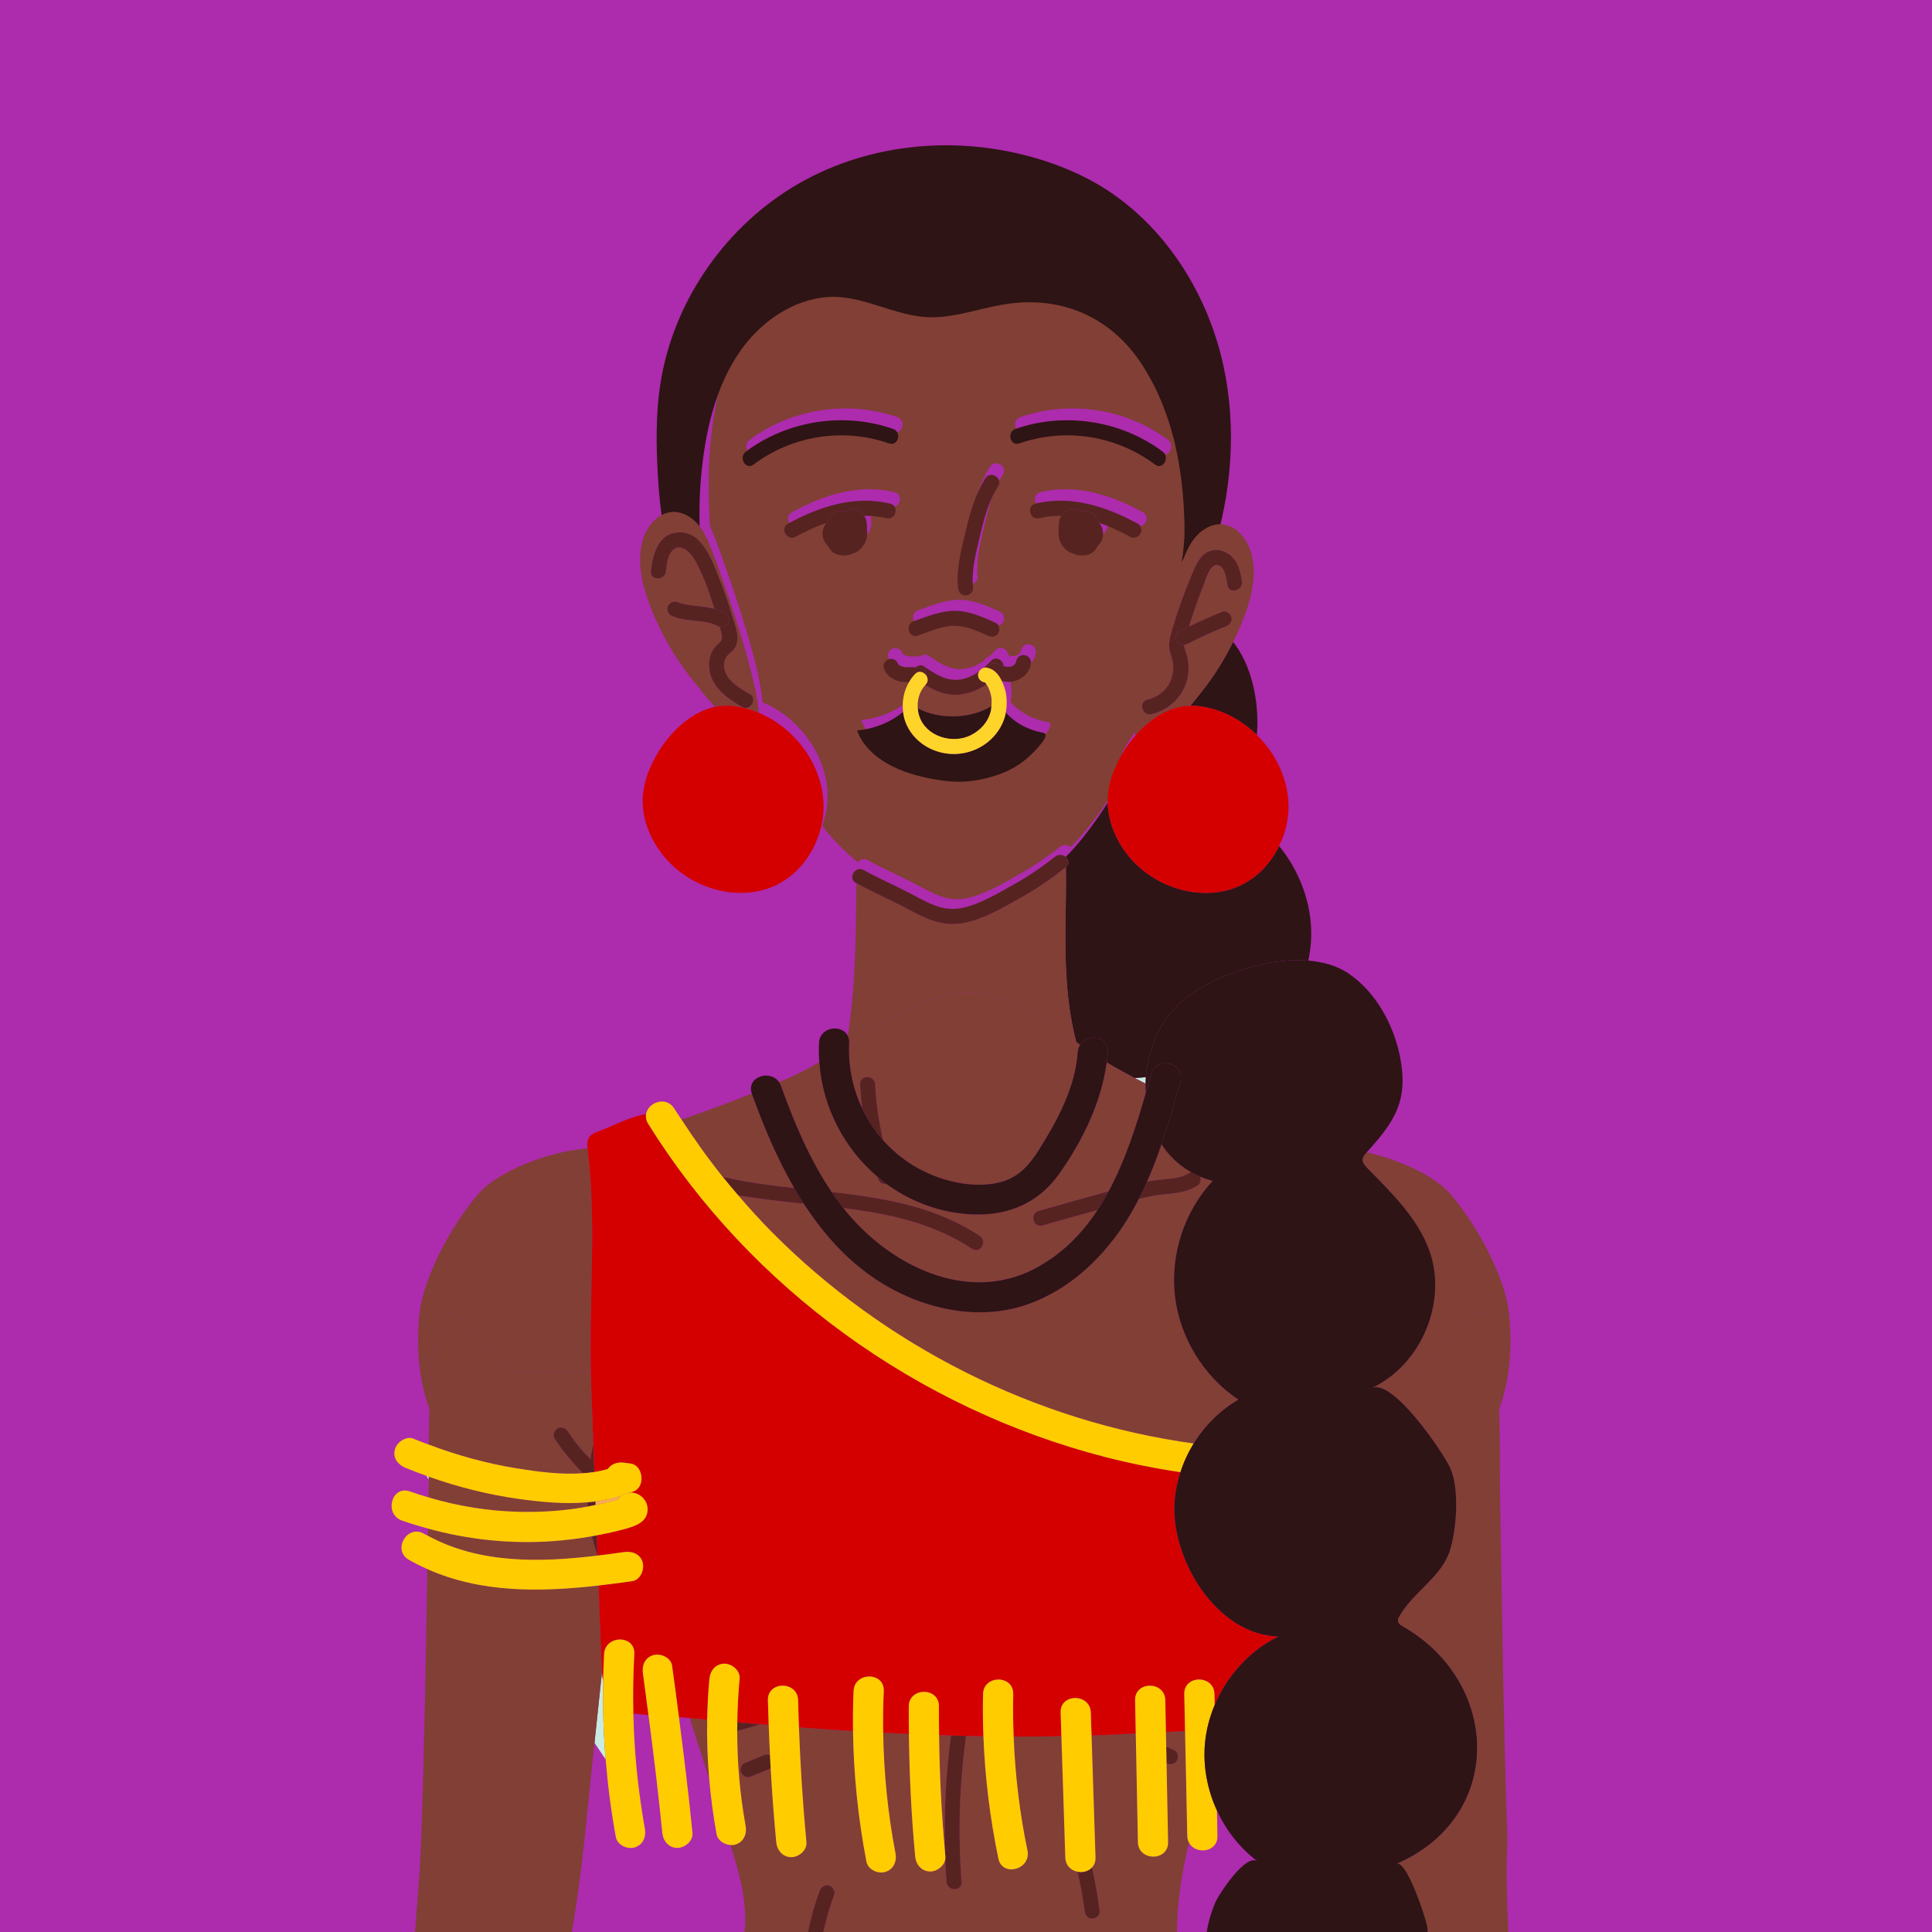 <?xml version="1.0" encoding="UTF-8" standalone="no"?>
<!-- Created with Inkscape (http://www.inkscape.org/) -->

<svg
   width="500"
   height="500"
   viewBox="0 0 500 500"
   version="1.1"
   id="svg348"
   inkscape:version="1.1 (c68e22c387, 2021-05-23)"
   sodipodi:docname="4.svg"
   xmlns:inkscape="http://www.inkscape.org/namespaces/inkscape"
   xmlns:sodipodi="http://sodipodi.sourceforge.net/DTD/sodipodi-0.dtd"
   xmlns="http://www.w3.org/2000/svg"
   xmlns:svg="http://www.w3.org/2000/svg">
  <sodipodi:namedview
     id="namedview350"
     pagecolor="#ffffff"
     bordercolor="#666666"
     borderopacity="1.0"
     inkscape:pageshadow="2"
     inkscape:pageopacity="0.0"
     inkscape:pagecheckerboard="true"
     inkscape:document-units="px"
     showgrid="false"
     units="px"
     scale-x="3.88"
     inkscape:showpageshadow="false"
     inkscape:zoom="0.70710678"
     inkscape:cx="-44.547727"
     inkscape:cy="273.65032"
     inkscape:window-width="1366"
     inkscape:window-height="705"
     inkscape:window-x="-8"
     inkscape:window-y="-8"
     inkscape:window-maximized="1"
     inkscape:current-layer="svg348"
     showguides="true"
     inkscape:guide-bbox="true">
    <sodipodi:guide
       position="250.005,532.63"
       orientation="1,0"
       id="guide1039" />
    <sodipodi:guide
       position="330.926,474.544"
       orientation="0,-1"
       id="guide899" />
  </sodipodi:namedview>
  <!-- Layer 1 starts here -->
  <g
     inkscape:label="Layer 1"
     inkscape:groupmode="layer"
     id="layer1">
    <rect
       style="fill:#AD2BAD;stroke-width:0;stroke-miterlimit:4;stroke-dasharray:none"
       id="rect2109"
       width="500"
       height="500"
       x="0"
       y="0" />
  </g>
  
    <!-- Layer 1 ends here --><!-- Layer 2 starts here --><defs
     id="defs345">
    <clipPath
       clipPathUnits="userSpaceOnUse"
       id="clipPath50">
      <path
         d="m 5277.23,36063.9 c -2.39,-6.5 -870.14,-2128.1 712.73,-2981.6 60.59,-93.3 267.28,-333.2 766.79,-270.8 149.08,-143.2 343.89,-182.4 538.71,-133.1 89.69,-43.3 301.73,-124.7 554.75,-75.4 252.43,-49.3 464.46,32.1 554.15,75.4 197.19,-49.9 391.41,-8.3 538.71,133.1 499.51,-62.4 706.2,177.5 767.38,270.8 1582.85,853.5 714.55,2975.1 712.15,2981.6 -232.2,599.3 -740.07,924.2 -1260.96,1098.8 -509.61,170.5 -1031.69,196 -1311.43,194.8 -280.35,1.2 -802.43,-24.3 -1311.44,-194.8 -553.56,-185.3 -1028.72,-499.5 -1261.54,-1098.8 z"
         clip-rule="evenodd"
         id="path48" />
    </clipPath>
    <clipPath
       clipPathUnits="userSpaceOnUse"
       id="clipPath296">
      <path
         d="m 11350.3,36063.9 c -2.3,-6.5 -870.1,-2128.1 712.8,-2981.6 60.6,-93.3 267.8,-333.2 766.8,-270.8 149,-143.2 344.5,-182.4 539.3,-133.1 89.1,-43.3 301.7,-124.7 554.1,-75.4 253,-49.3 465.1,32.1 554.2,75.4 197.2,-49.9 392,-8.3 539.3,133.1 499.5,-62.4 706.2,177.5 766.8,270.8 1582.8,853.5 715.1,2975.1 712.7,2981.6 -232.8,599.3 -740.1,924.2 -1261.5,1098.8 -509.1,170.5 -1031.1,196 -1311.5,194.8 -280.3,1.2 -801.8,-24.3 -1311.4,-194.8 -553,-185.3 -1028.7,-499.5 -1261.6,-1098.8 z"
         clip-rule="evenodd"
         id="path294" />
    </clipPath>
    <clipPath
       clipPathUnits="userSpaceOnUse"
       id="clipPath4324">
      <path
         d="m 17428.2,36063.9 c -2.4,-6.5 -870.7,-2128.1 712.2,-2981.6 60.5,-93.3 267.8,-333.2 766.7,-270.8 149.7,-143.2 344.5,-182.4 539.3,-133.1 89.1,-43.3 301.8,-124.7 554.2,-75.4 253,-49.3 465.1,32.1 554.7,75.4 196.6,-49.9 391.4,-8.3 538.7,133.1 499.6,-62.4 706.3,177.5 766.8,270.8 1582.9,853.5 715.1,2975.1 712.8,2981.6 -232.9,599.3 -740.1,924.2 -1261.6,1098.8 -509,170.5 -1031.1,196 -1311.4,194.8 -280.4,1.2 -801.8,-24.3 -1311.4,-194.8 -553,-185.3 -1028.8,-499.5 -1261,-1098.8 z"
         clip-rule="evenodd"
         id="path4322" />
    </clipPath>
    <clipPath
       clipPathUnits="userSpaceOnUse"
       id="clipPath550">
      <path
         d="m 23503.7,36063.9 c -2.4,-6.5 -870.1,-2128.1 712.7,-2981.6 60.6,-93.3 267.3,-333.2 766.8,-270.8 149.1,-143.2 344.5,-182.4 539.3,-133.1 89.1,-43.3 301.2,-124.7 554.2,-75.4 252.4,-49.3 465,32.1 554.1,75.4 196.6,-49.9 391.4,-8.3 539.3,133.1 498.9,-62.4 705.6,177.5 766.8,270.8 1582.9,853.5 714.5,2975.1 712.2,2981.6 -232.3,599.3 -740.1,924.2 -1261,1098.8 -509.6,170.5 -1031.7,196 -1311.4,194.8 -280.4,1.2 -802.5,-24.3 -1311.5,-194.8 -553.5,-185.3 -1028.7,-499.5 -1261.5,-1098.8 z"
         clip-rule="evenodd"
         id="path548" />
    </clipPath>
    <clipPath
       clipPathUnits="userSpaceOnUse"
       id="clipPath806">
      <path
         d="m 29576.8,36063.9 c -2.4,-6.5 -870.1,-2128.1 712.8,-2981.6 60.5,-93.3 267.2,-333.2 766.7,-270.8 149.1,-143.2 344.5,-182.4 539.3,-133.1 89.1,-43.3 301.2,-124.7 554.2,-75.4 253,-49.3 465.1,32.1 554.1,75.4 197.2,-49.9 392,-8.3 539.3,133.1 499.6,-62.4 706.3,177.5 766.8,270.8 1582.9,853.5 715.1,2975.1 712.8,2981.6 -232.9,599.3 -740.1,924.2 -1261.6,1098.8 -509,170.5 -1031.1,196 -1311.4,194.8 -280.4,1.2 -802.4,-24.3 -1311.5,-194.8 -552.9,-185.3 -1028.7,-499.5 -1261.5,-1098.8 z"
         clip-rule="evenodd"
         id="path804" />
    </clipPath>
    <clipPath
       clipPathUnits="userSpaceOnUse"
       id="clipPath3072">
      <path
         d="m 5277.23,26303 c -2.39,-6 -870.14,-2127.5 712.73,-2981.6 60.59,-93.3 267.28,-333.2 766.79,-270.9 149.08,-142.5 343.89,-182.3 538.71,-133 89.69,-43.4 301.73,-124.8 554.75,-74.9 252.43,-49.9 464.46,31.5 554.15,74.9 197.19,-49.9 391.41,-8.3 538.71,133 499.51,-62.3 706.2,177.6 767.38,270.9 1582.85,854.1 714.55,2975.6 712.15,2981.6 -232.2,599.3 -740.07,924.2 -1260.96,1098.8 -509.61,170.4 -1031.69,196 -1311.43,195.4 -280.35,0.6 -802.43,-25 -1311.44,-195.4 -553.56,-185.3 -1028.72,-499.5 -1261.54,-1098.8 z"
         clip-rule="evenodd"
         id="path3070" />
    </clipPath>
    <clipPath
       clipPathUnits="userSpaceOnUse"
       id="clipPath2834">
      <path
         d="m 11350.3,26303 c -2.3,-6 -870.1,-2127.5 712.8,-2981.6 60.6,-93.3 267.8,-333.2 766.8,-270.9 149,-142.5 344.5,-182.3 539.3,-133 89.1,-43.4 301.7,-124.8 554.1,-74.9 253,-49.9 465.1,31.5 554.2,74.9 197.2,-49.9 392,-8.3 539.3,133 499.5,-62.3 706.2,177.6 766.8,270.9 1582.8,854.1 715.1,2975.6 712.7,2981.6 -232.8,599.3 -740.1,924.2 -1261.5,1098.8 -509.1,170.4 -1031.1,196 -1311.5,195.4 -280.3,0.6 -801.8,-25 -1311.4,-195.4 -553,-185.3 -1028.7,-499.5 -1261.6,-1098.8 z"
         clip-rule="evenodd"
         id="path2832" />
    </clipPath>
    <clipPath
       clipPathUnits="userSpaceOnUse"
       id="clipPath2552">
      <path
         d="m 17428.2,26303 c -2.4,-6 -870.7,-2127.5 712.2,-2981.6 60.5,-93.3 267.8,-333.2 766.7,-270.9 149.7,-142.5 344.5,-182.3 539.3,-133 89.1,-43.4 301.8,-124.8 554.2,-74.9 253,-49.9 465.1,31.5 554.7,74.9 196.6,-49.9 391.4,-8.3 538.7,133 499.6,-62.3 706.3,177.6 766.8,270.9 1582.9,854.1 715.1,2975.6 712.8,2981.6 -232.9,599.3 -740.1,924.2 -1261.6,1098.8 -509,170.4 -1031.1,196 -1311.4,195.4 -280.4,0.6 -801.8,-25 -1311.4,-195.4 -553,-185.3 -1028.8,-499.5 -1261,-1098.8 z"
         clip-rule="evenodd"
         id="path2550" />
    </clipPath>
    <clipPath
       clipPathUnits="userSpaceOnUse"
       id="clipPath2074">
      <path
         d="m 23503.7,26303 c -2.4,-6 -870.1,-2127.5 712.7,-2981.6 60.6,-93.3 267.3,-333.2 766.8,-270.9 149.1,-142.5 344.5,-182.3 539.3,-133 89.1,-43.4 301.2,-124.8 554.2,-74.9 252.4,-49.9 465,31.5 554.1,74.9 196.6,-49.9 391.4,-8.3 539.3,133 498.9,-62.3 705.6,177.6 766.8,270.9 1582.9,854.1 714.5,2975.6 712.2,2981.6 -232.3,599.3 -740.1,924.2 -1261,1098.8 -509.6,170.4 -1031.7,196 -1311.4,195.4 -280.4,0.6 -802.5,-25 -1311.5,-195.4 -553.5,-185.3 -1028.7,-499.5 -1261.5,-1098.8 z"
         clip-rule="evenodd"
         id="path2072" />
    </clipPath>
    <clipPath
       clipPathUnits="userSpaceOnUse"
       id="clipPath2314">
      <path
         d="m 29576.8,26303 c -2.4,-6 -870.1,-2127.5 712.8,-2981.6 60.5,-93.3 267.2,-333.2 766.7,-270.9 149.1,-142.5 344.5,-182.3 539.3,-133 89.1,-43.4 301.2,-124.8 554.2,-74.9 253,-49.9 465.1,31.5 554.1,74.9 197.2,-49.9 392,-8.3 539.3,133 499.6,-62.3 706.3,177.6 766.8,270.9 1582.9,854.1 715.1,2975.6 712.8,2981.6 -232.9,599.3 -740.1,924.2 -1261.6,1098.8 -509,170.4 -1031.1,196 -1311.4,195.4 -280.4,0.6 -802.4,-25 -1311.5,-195.4 -552.9,-185.3 -1028.7,-499.5 -1261.5,-1098.8 z"
         clip-rule="evenodd"
         id="path2312" />
    </clipPath>
    <clipPath
       clipPathUnits="userSpaceOnUse"
       id="clipPath4054">
      <path
         d="m 5277.23,16370.4 c -2.39,-5.9 -870.14,-2128.1 712.73,-2981.6 60.59,-93.3 267.28,-333.2 766.79,-270.9 149.08,-143.1 343.89,-182.3 538.71,-133 89.69,-43.4 301.73,-124.7 554.75,-75.4 252.43,-49.3 464.46,32 554.15,75.4 197.19,-49.9 391.41,-8.3 538.71,133 499.51,-62.3 706.2,177.6 767.38,270.9 1582.85,853.5 714.55,2975.7 712.15,2981.6 -232.2,599.3 -740.07,924.2 -1260.96,1098.8 -509.61,170.5 -1031.69,196 -1311.43,195.4 -280.35,0.6 -802.43,-24.9 -1311.44,-195.4 -553.56,-185.3 -1028.72,-499.5 -1261.54,-1098.8 z"
         clip-rule="evenodd"
         id="path4052" />
    </clipPath>
    <clipPath
       clipPathUnits="userSpaceOnUse"
       id="clipPath4856">
      <path
         d="m 11350.3,16370.4 c -2.3,-5.9 -870.1,-2128.1 712.8,-2981.6 60.6,-93.3 267.8,-333.2 766.8,-270.9 149,-143.1 344.5,-182.3 539.3,-133 89.1,-43.4 301.7,-124.7 554.1,-75.4 253,-49.3 465.1,32 554.2,75.4 197.2,-49.9 392,-8.3 539.3,133 499.5,-62.3 706.2,177.6 766.8,270.9 1582.8,853.5 715.1,2975.7 712.7,2981.6 -232.8,599.3 -740.1,924.2 -1261.5,1098.8 -509.1,170.5 -1031.1,196 -1311.5,195.4 -280.3,0.6 -801.8,-24.9 -1311.4,-195.4 -553,-185.3 -1028.7,-499.5 -1261.6,-1098.8 z"
         clip-rule="evenodd"
         id="path4854" />
    </clipPath>
    <clipPath
       clipPathUnits="userSpaceOnUse"
       id="clipPath3310">
      <path
         d="m 17428.2,16370.4 c -2.4,-5.9 -870.7,-2128.1 712.2,-2981.6 60.5,-93.3 267.8,-333.2 766.7,-270.9 149.7,-143.1 344.5,-182.3 539.3,-133 89.1,-43.4 301.8,-124.7 554.2,-75.4 253,-49.3 465.1,32 554.7,75.4 196.6,-49.9 391.4,-8.3 538.7,133 499.6,-62.3 706.3,177.6 766.8,270.9 1582.9,853.5 715.1,2975.7 712.8,2981.6 -232.9,599.3 -740.1,924.2 -1261.6,1098.8 -509,170.5 -1031.1,196 -1311.4,195.4 -280.4,0.6 -801.8,-24.9 -1311.4,-195.4 -553,-185.3 -1028.8,-499.5 -1261,-1098.8 z"
         clip-rule="evenodd"
         id="path3308" />
    </clipPath>
    <clipPath
       clipPathUnits="userSpaceOnUse"
       id="clipPath3564">
      <path
         d="m 23503.7,16370.4 c -2.4,-5.9 -870.1,-2128.1 712.7,-2981.6 60.6,-93.3 267.3,-333.2 766.8,-270.9 149.1,-143.1 344.5,-182.3 539.3,-133 89.1,-43.4 301.2,-124.7 554.2,-75.4 252.4,-49.3 465,32 554.1,75.4 196.6,-49.9 391.4,-8.3 539.3,133 498.9,-62.3 705.6,177.6 766.8,270.9 1582.9,853.5 714.5,2975.7 712.2,2981.6 -232.3,599.3 -740.1,924.2 -1261,1098.8 -509.6,170.5 -1031.7,196 -1311.4,195.4 -280.4,0.6 -802.5,-24.9 -1311.5,-195.4 -553.5,-185.3 -1028.7,-499.5 -1261.5,-1098.8 z"
         clip-rule="evenodd"
         id="path3562" />
    </clipPath>
    <clipPath
       clipPathUnits="userSpaceOnUse"
       id="clipPath3818">
      <path
         d="m 29576.8,16370.4 c -2.4,-5.9 -870.1,-2128.1 712.8,-2981.6 60.5,-93.3 267.2,-333.2 766.7,-270.9 149.1,-143.1 344.5,-182.3 539.3,-133 89.1,-43.4 301.2,-124.7 554.2,-75.4 253,-49.3 465.1,32 554.1,75.4 197.2,-49.9 392,-8.3 539.3,133 499.6,-62.3 706.3,177.6 766.8,270.9 1582.9,853.5 715.1,2975.7 712.8,2981.6 -232.9,599.3 -740.1,924.2 -1261.6,1098.8 -509,170.5 -1031.1,196 -1311.4,195.4 -280.4,0.6 -802.4,-24.9 -1311.5,-195.4 -552.9,-185.3 -1028.7,-499.5 -1261.5,-1098.8 z"
         clip-rule="evenodd"
         id="path3816" />
    </clipPath>
    <clipPath
       clipPathUnits="userSpaceOnUse"
       id="clipPath1044">
      <path
         d="m 5277.23,6609.5 c -2.39,-6 -870.14,-2127.6 712.73,-2981.1 60.59,-93.8 267.28,-333.8 766.79,-271.4 149.08,-142.5 343.89,-181.7 538.71,-133 89.69,-43.4 301.73,-124.8 554.75,-74.9 252.43,-49.9 464.46,31.5 554.15,74.9 197.19,-49.3 391.41,-8.4 538.71,133 499.51,-62.4 706.2,177.6 767.38,271.4 1582.85,853.5 714.55,2975.1 712.15,2981.1 -232.2,599.2 -740.07,924.1 -1260.96,1098.8 -509.61,170.4 -1031.69,196.6 -1311.43,195.4 -280.35,1.2 -802.43,-25 -1311.44,-195.4 C 5985.21,7522.9 5510.05,7208.7 5277.23,6609.5 Z"
         clip-rule="evenodd"
         id="path1042" />
    </clipPath>
    <clipPath
       clipPathUnits="userSpaceOnUse"
       id="clipPath4578">
      <path
         d="m 11350.3,6609.5 c -2.3,-6 -870.1,-2127.6 712.8,-2981.1 60.6,-93.8 267.8,-333.8 766.8,-271.4 149,-142.5 344.5,-181.7 539.3,-133 89.1,-43.4 301.7,-124.8 554.1,-74.9 253,-49.9 465.1,31.5 554.2,74.9 197.2,-49.3 392,-8.4 539.3,133 499.5,-62.4 706.2,177.6 766.8,271.4 1582.8,853.5 715.1,2975.1 712.7,2981.1 -232.8,599.2 -740.1,924.1 -1261.5,1098.8 -509.1,170.4 -1031.1,196.6 -1311.5,195.4 -280.3,1.2 -801.8,-25 -1311.4,-195.4 -553,-185.4 -1028.7,-499.6 -1261.6,-1098.8 z"
         clip-rule="evenodd"
         id="path4576" />
    </clipPath>
    <clipPath
       clipPathUnits="userSpaceOnUse"
       id="clipPath1832">
      <path
         d="m 17428.2,6609.5 c -2.4,-6 -870.7,-2127.6 712.2,-2981.1 60.5,-93.8 267.8,-333.8 766.7,-271.4 149.7,-142.5 344.5,-181.7 539.3,-133 89.1,-43.4 301.8,-124.8 554.2,-74.9 253,-49.9 465.1,31.5 554.7,74.9 196.6,-49.3 391.4,-8.4 538.7,133 499.6,-62.4 706.3,177.6 766.8,271.4 1582.9,853.5 715.1,2975.1 712.8,2981.1 -232.9,599.2 -740.1,924.1 -1261.6,1098.8 -509,170.4 -1031.1,196.6 -1311.4,195.4 -280.4,1.2 -801.8,-25 -1311.4,-195.4 -553,-185.4 -1028.8,-499.6 -1261,-1098.8 z"
         clip-rule="evenodd"
         id="path1830" />
    </clipPath>
    <clipPath
       clipPathUnits="userSpaceOnUse"
       id="clipPath1582">
      <path
         d="m 23503.7,6609.5 c -2.4,-6 -870.1,-2127.6 712.7,-2981.1 60.6,-93.8 267.3,-333.8 766.8,-271.4 149.1,-142.5 344.5,-181.7 539.3,-133 89.1,-43.4 301.2,-124.8 554.2,-74.9 252.4,-49.9 465,31.5 554.1,74.9 196.6,-49.3 391.4,-8.4 539.3,133 498.9,-62.4 705.6,177.6 766.8,271.4 1582.9,853.5 714.5,2975.1 712.2,2981.1 -232.3,599.2 -740.1,924.1 -1261,1098.8 -509.6,170.4 -1031.7,196.6 -1311.4,195.4 -280.4,1.2 -802.5,-25 -1311.5,-195.4 -553.5,-185.4 -1028.7,-499.6 -1261.5,-1098.8 z"
         clip-rule="evenodd"
         id="path1580" />
    </clipPath>
    <clipPath
       clipPathUnits="userSpaceOnUse"
       id="clipPath1324">
      <path
         d="m 29576.8,6609.5 c -2.4,-6 -870.1,-2127.6 712.8,-2981.1 60.5,-93.8 267.2,-333.8 766.7,-271.4 149.1,-142.5 344.5,-181.7 539.3,-133 89.1,-43.4 301.2,-124.8 554.2,-74.9 253,-49.9 465.1,31.5 554.1,74.9 197.2,-49.3 392,-8.4 539.3,133 499.6,-62.4 706.3,177.6 766.8,271.4 1582.9,853.5 715.1,2975.1 712.8,2981.1 -232.9,599.2 -740.1,924.1 -1261.6,1098.8 -509,170.4 -1031.1,196.6 -1311.4,195.4 -280.4,1.2 -802.4,-25 -1311.5,-195.4 -552.9,-185.4 -1028.7,-499.6 -1261.5,-1098.8 z"
         clip-rule="evenodd"
         id="path1322" />
    </clipPath>
    <clipPath
       clipPathUnits="userSpaceOnUse"
       id="clipPath3574">
      <path
         d="m 9521.88,6263.79 c 95.55,-98.42 171.63,-121.41 266.98,0 112.38,-4.69 180.14,-77.48 229.64,-178.05 -95.27,-344.73 -564.56,-399.4 -684.55,0 63.34,83.48 126.36,156.07 187.93,178.05"
         id="path3572" />
    </clipPath>
    <clipPath
       clipPathUnits="userSpaceOnUse"
       id="clipPath3372">
      <path
         d="m 9524.57,5675.14 307.44,4.1 c 49.03,65.42 0.83,289.01 12.31,487.8 l -336.15,-20.5 c 2.58,-194.58 -36.89,-405.82 16.4,-471.4 m 541.13,-1276.74 -377.15,-27.08 -4.11,-73.53 -257.51,-11.18 5.32,79.79 h -209.8 c 74.89,548.19 145.66,1022.91 285.72,1305.09 l 323.84,7.75 c 104.55,-196.15 259.49,-712.43 233.69,-1280.84"
         id="path3370" />
    </clipPath>
    <clipPath
       clipPathUnits="userSpaceOnUse"
       id="clipPath3418">
      <path
         d="m 9594.43,5858.36 -25.21,-84.26 -4.62,-15.31 -26.02,-86.5 252.77,10.54 3.67,13.09 4.31,15.48 45.16,160.37 -250.06,-13.41 m 203.46,-194.2 -20.42,-94.31 -1.6,-7.66 -4.46,-20.59 -9.11,-41.96 -146.48,-676.11 -14.2,-65.59 -2.4,-11.17 -1.75,-7.83 -21.07,-97.17 -11.8,-54.57 -11.97,-55.06 -3.35,-15.64 -8.31,-38.3 -360.78,71.02 c 2.39,13.24 4.61,26.48 7.17,39.73 0.81,5.27 1.75,10.37 2.72,15.64 3.83,20.42 7.81,40.85 11.81,61.11 2.71,14.37 5.58,28.72 8.61,42.93 5.58,28.57 11.49,56.97 17.71,85.05 0.48,2.72 1.11,5.27 1.76,7.82 1.28,6.23 2.55,12.44 3.98,18.51 3.2,14.37 6.39,28.56 9.58,42.76 60.01,259.47 136.44,498.35 237.29,706.13 8.46,17.39 17.07,34.62 25.85,51.54 3.03,5.9 6.22,11.81 9.26,17.71 1.27,2.39 2.54,4.95 3.82,7.34 3.35,6.22 6.7,12.45 10.22,18.67 h 267.92"
         id="path3416" />
    </clipPath>
    <clipPath
       clipPathUnits="userSpaceOnUse"
       id="clipPath1414">
      <path
         d="m 7337.48,1900.74 -301.12,291.83 c -69.1,254.59 -176.66,414.67 -363.78,431.3 -10.22,52.79 -10.24,107.12 -1.61,162.75 l -80.04,1.6 c -3.04,-53.43 0.78,-103.92 -39.26,-154.69 -54.96,-16.11 -100.16,-11.53 -130.33,-37.05 l 64.33,-209.47 292.07,-277.15 -15.7,370.61 234.53,-348.06 c 51.46,-110.99 167.28,-193.02 302.91,-281.01 -12.96,-43.62 -13.06,-92.34 5.39,-110.27 8.43,1.44 12.83,8.31 14.13,19.34 -1.02,-13.27 2.93,-22.82 9.94,-30.08 9.28,6.14 12.06,17.62 11,32.23 5.86,-15.44 13.94,-25.78 25.12,-29 8.71,8.33 9.59,19.9 4.72,33.83 5.1,-12.4 12.62,-20.41 25.11,-19.33 18.3,12.76 3.21,56.33 -7.85,87.82 21.91,-6.07 51.39,-20.22 58.1,-1.61 -33.01,26.68 -80.28,59.77 -107.66,66.41 m -953.35,657.07 28.26,-109.57 c -64.42,-149.31 -131.79,-284.92 -194.67,-389.95 -75.17,-90.51 -185.16,-170.28 -307.81,-235.24 l -7.85,24.17 7.85,-24.17 c 12.1,-66.13 -9.3,-137.49 -31.36,-181.55 -9.74,1.23 9.33,54.09 4.18,87.02 -12.49,-27.97 -33.13,-84.79 -42.91,-84.87 -9.17,7.07 4.72,60.33 13.61,95.61 l -56.53,-71.97 c -13.12,10.43 11.5,64.89 30.35,100.97 l -60.71,-78.41 c -12.51,14.37 32.91,94.48 63.85,138.57 -29.03,-13.01 -65.01,-30.38 -77.46,-19.34 44.36,31.31 99.3,67.47 141.28,62.31 l 307.81,306.14 c 55.7,150.79 97.45,276.81 182.11,380.28"
         id="path1412" />
    </clipPath>
    <clipPath
       clipPathUnits="userSpaceOnUse"
       id="clipPath1478">
      <path
         d="m 6962.32,3215.39 -2.12,-10.54 -7.8,-37.95 -2.63,-12.81 -21.61,-105.9 -2.64,-13.06 -1.64,-8.17 -5.14,-24.74 -4.03,-19.48 -2.5,-12.57 -7.92,-39.06 c 0,0 -12.18,-5.65 -30.52,-14.32 -3.64,-1.76 -7.54,-3.52 -11.56,-5.53 -12.32,-5.77 -26.51,-12.56 -41.33,-19.46 -7.54,-3.53 -15.2,-7.17 -22.86,-10.81 -48.37,-22.74 -95.6,-44.85 -97.86,-45.6 l -180.65,-31.4 -4.65,72.22 -153.87,-17.33 c 0,0 -1.52,10.55 -3.9,26.88 -0.51,4.03 -1.13,8.42 -1.88,13.07 -3.77,26.25 -8.81,61.42 -13.07,92.2 -0.63,4.4 -1.26,8.79 -1.89,12.94 -4.26,30.65 -7.54,54.4 -7.54,55.9 0,4.78 167.97,92.71 167.97,92.71 l -56.54,47.11 5.4,15.2 4.41,12.56 17.83,50.88 11.18,31.65 4.39,12.31 24.88,70.85 1,2.77 2.77,-0.26 56.66,-5.89 39.31,-4.03 50,-5.14 246.97,-25.51 -17.84,-65.7 -3.27,-12.18 -7.41,-27.26 -6.03,-21.99 39.32,-5.53 20.85,-3 27.76,-4.03"
         id="path1476" />
    </clipPath>
    <clipPath
       clipPathUnits="userSpaceOnUse"
       id="clipPath1694">
      <path
         d="M 7098.11,1455.66 6991.34,917.48 c -183.16,-15.171 -303.05,19.942 -398.21,55.051 -143.31,52.879 -230.51,105.759 -393.2,-13.16 l -116.2,486.629 60.17,181.62 27.88,84.05 2.15,6.44 5.65,17.28 4.27,12.63 15.2,45.89 151.62,457.74 -144.46,125.69 c 20.59,24.49 40.07,48.21 59.42,71.15 40.07,47.44 79.52,91.14 126.62,129.29 3.27,2.71 6.67,5.42 10.05,7.87 4.02,3.35 8.17,6.44 12.44,9.41 1.64,1.42 3.39,2.58 5.02,3.87 9.05,6.31 18.22,12.63 27.9,18.69 9.54,6.05 19.34,11.85 29.64,17.53 79.39,-103.25 192.2,-136 305.63,-4.25 l 17.97,-13.93 28.51,-22.04 5.03,-3.87 12.81,-9.93 10.18,-7.72 63.18,-48.86 73.87,-56.98 -131.9,-235.26 13.56,-30.29 5.66,-12.5 2.39,-5.28 5.64,-12.64 101.51,-226.1 -25.13,-77.34 43.6,-136.25 15.82,-49.51 4.03,-12.63 4.64,-14.56 2.14,-6.45 5.02,-15.85 4.15,-12.89 16.7,-52.34 35.8,-112.02"
         id="path1692" />
    </clipPath>
  </defs>
  <path
     d="m 551.843,685.128 c -0.283,-0.542 -0.554,-1.112 -0.809,-1.707 -0.036,-0.113 -0.073,-0.227 -0.113,-0.336 0.291,0.708 0.603,1.383 0.938,2.018 -0.004,0.008 -0.008,0.016 -0.016,0.024"
     style="fill:#520d01;fill-opacity:1;fill-rule:nonzero;stroke:none;stroke-width:0.404"
     id="path1438" />
  <g
     id="g1908">
    <path
       d="m 110.317,381.917 c 0.215,0.347 0.431,0.695 0.645,1.042 9.8e-4,-0.238 9.8e-4,-0.507 9.8e-4,-0.795 -0.216,-0.078 -0.429,-0.169 -0.646,-0.247"
       style="fill:#c8ece1;fill-opacity:1;fill-rule:nonzero;stroke:none;stroke-width:0.046"
       id="path18" />
    <path
       d="m 156.093,435.207 c -0.132,-0.768 -0.229,-1.618 -0.296,-2.537 -0.645,6.121 -1.291,12.247 -1.937,18.368 0.955,1.44 1.92,2.871 2.881,4.306 -0.551,-6.697 -0.775,-13.413 -0.647,-20.138"
       style="fill:#c8ece1;fill-opacity:1;fill-rule:nonzero;stroke:none;stroke-width:0.046"
       id="path30" />
    <path
       d="m 293.633,278.985 c 0.94,0.498 1.894,0.965 2.841,1.449 0.015,-0.558 0.023,-1.111 0.066,-1.664 -0.964,0.096 -1.936,0.169 -2.907,0.215"
       style="fill:#c8ece1;fill-opacity:1;fill-rule:nonzero;stroke:none;stroke-width:0.046"
       id="path44" />
    <path
       d="m 308.081,182.658 c 0.354,-0.005 0.706,-0.032 1.062,-0.009 6.118,0.425 11.796,3.31 16.135,7.57 0.707,-8.965 -1.486,-18.204 -6.151,-24.092 -2.287,4.626 -5.035,9.029 -8.263,13.056 -0.593,0.741 -1.575,2.007 -2.782,3.474"
       style="fill:#2e1414;fill-opacity:1;fill-rule:nonzero;stroke:none;stroke-width:0.046"
       id="path98" />
    <path
       d="m 321.237,229.041 c -8.52,4.128 -19.321,1.705 -26.382,-4.604 -4.753,-4.242 -8.028,-10.396 -8.177,-16.695 -0.811,1.257 -1.631,2.514 -2.488,3.749 -2.493,3.593 -5.234,7.122 -8.357,10.258 0,0.018 0,0.036 0,0.055 0.779,0.672 1.07,1.801 0.036,2.615 -0.006,0.005 -0.011,0.009 -0.017,0.014 0.026,2.848 0.049,5.682 -0.008,8.476 -0.249,12.348 -0.426,24.988 2.712,36.842 0.322,0.224 0.639,0.443 0.959,0.663 1.882,-3.008 7.502,-2.405 7.208,1.874 -0.062,0.896 -0.199,1.787 -0.317,2.679 0.547,0.329 1.095,0.667 1.635,0.974 1.849,1.042 3.714,2.057 5.591,3.045 0.971,-0.046 1.943,-0.119 2.907,-0.215 0.573,-7.319 3.643,-14.533 9.092,-19.429 6.947,-6.24 21.334,-11.676 32.951,-10.738 0.438,-2.057 0.712,-4.155 0.756,-6.268 0.178,-8.462 -2.967,-16.832 -8.3,-23.392 -2.111,4.32 -5.477,8.005 -9.802,10.098"
       style="fill:#2e1414;fill-opacity:1;fill-rule:nonzero;stroke:none;stroke-width:0.046"
       id="path100" />
    <path
       d="m 219.768,270.093 c 8.198,-5.244 16.456,-10.629 25.527,-12.686 11.846,-2.688 23.083,5.257 33.261,12.343 -3.137,-11.854 -2.961,-24.494 -2.712,-36.842 0.057,-2.793 0.034,-5.628 0.008,-8.476 -3.763,2.958 -7.646,5.669 -11.841,7.986 -4.551,2.51 -9.41,5.458 -14.575,6.437 -5.608,1.061 -9.92,-1.138 -14.723,-3.712 -4.304,-2.304 -8.793,-4.233 -13.081,-6.569 -0.115,13.212 -0.192,26.455 -2.214,39.521 0.246,0.512 0.387,1.115 0.352,1.829 -0.003,0.059 9.9e-4,0.114 -9.8e-4,0.169"
       style="fill:#823f35;fill-opacity:1;fill-rule:nonzero;stroke:none;stroke-width:0.046"
       id="path102" />
    <path
       d="m 275.803,221.781 c 0.009,0.005 0.02,0.014 0.029,0.023 0,-0.018 0,-0.036 0,-0.055 -0.011,0.009 -0.019,0.023 -0.029,0.032"
       style="fill:#823f35;fill-opacity:1;fill-rule:nonzero;stroke:none;stroke-width:0.046"
       id="path104" />
    <path
       d="m 261.372,172.546 -0.082,0.018 c 0.131,-0.014 0.137,-0.023 0.082,-0.018"
       style="fill:#823f35;fill-opacity:1;fill-rule:nonzero;stroke:none;stroke-width:0.046"
       id="path106" />
    <path
       d="m 237.509,183.303 c 5.67,2.999 13.675,2.761 19.069,-0.558 0.097,-1.006 0.086,-2.025 -0.153,-3.003 -0.177,-0.718 -0.418,-1.403 -0.775,-2.053 -0.106,-0.192 -0.228,-0.37 -0.346,-0.558 -2.026,1.353 -4.284,2.313 -6.784,2.61 -3.34,0.402 -6.295,-0.805 -9.051,-2.45 -1.502,1.632 -2.136,3.84 -1.96,6.012"
       style="fill:#823f35;fill-opacity:1;fill-rule:nonzero;stroke:none;stroke-width:0.046"
       id="path108" />
    <g
       id="g110"
       transform="matrix(0.046,0,0,-0.046,-25.316,817.389)">
      <path
         d="m 5310.3,14707.9 c -0.45,0 -0.85,-0.1 -1.28,-0.1 -1.91,0 -3.57,0.8 -5.46,1 -0.03,0 -0.06,0 -0.08,0 -32.73,2.6 -59.61,22.8 -72.19,52.6 -24.03,20.7 -34.22,51.7 -29.41,83.7 2.56,17.1 9.5,32.6 19.23,46.4 -59.87,-20.9 -117.95,-48 -173.05,-78.1 -48.27,-26.4 -91.21,47.3 -43.05,73.6 176.23,96.5 376.72,162.6 578.04,113.1 53.33,-13.1 30.61,-95.3 -22.68,-82.2 -41.38,10.2 -82.75,14.1 -123.87,13.8 6.16,-10.5 10.62,-22.1 12.71,-34.3 2.49,-14.4 2.94,-29.1 1.72,-43.7 3.06,-19.8 2.26,-40.2 -4.22,-58.9 -10.5,-30.2 -32.02,-57.9 -61.63,-71.4 -3.6,-1.6 -7.62,-2.3 -11.39,-3.6 -0.28,-0.1 -0.51,-0.3 -0.79,-0.5 -18.92,-9.2 -41.54,-14.1 -62.6,-11.4 z m -543.28,586.1 c 234.69,176.4 554.9,225.3 831.9,128.4 51.25,-17.9 29.04,-99.7 -22.51,-81.7 -258.36,90.3 -548.06,44.4 -766.61,-119.9 -43.66,-32.8 -85.87,40.8 -42.78,73.2 z m 867.53,-1207.1 7.67,-4.4 c 0.5,-0.2 0.27,-0.2 0.62,-0.3 5.58,-1.9 11.07,-3.6 16.78,-4.8 l 2.04,-0.4 10.61,-0.8 c 8.09,-0.4 16.19,-0.3 24.28,-0.2 10.53,0.2 21.03,0.2 31.52,-0.1 11.79,11.5 29.1,16 47.09,3.8 59.09,-40.2 120.98,-82.2 195.94,-74 42.23,4.6 80.16,22.5 114.09,46.6 5.74,10.3 15.15,17.9 26.46,20.6 14.26,12.2 27.74,25.3 40.35,38.8 28.34,30.3 69.41,3 71.39,-29.3 4.03,-1.1 7.95,-2.6 12.06,-3.4 l 2.34,-0.3 c 0.23,-0.1 0.18,-0.1 0.5,-0.1 l 12.74,-0.4 5.63,0.2 c 0,0 0,0 0.03,0 1.05,0.3 1.9,0.5 2.57,0.5 l 5.66,1.2 5.07,1.6 c 1.89,0.9 5.23,2.6 6.38,3.2 l 2.51,1.7 c -0.41,-0.1 0.64,0.7 3.66,2.4 l 2.8,2.6 3.1,3.3 3.91,6.3 c 0.05,0.1 0.02,0 0.08,0.1 0.02,0.1 0,0 0.02,0.1 l 1.53,5.5 c 1.31,5 0.1,-1.2 -0.27,-3.6 0,0 -0.03,-0.1 -0.03,-0.1 -0.06,-0.3 -0.11,-0.7 -0.13,-0.8 1.46,11.8 4.28,21.1 12.38,30 7.68,8.3 19.01,11.8 29.99,12.3 10.53,0.5 22.6,-5 29.98,-12.3 6.79,-6.8 13.63,-20 12.38,-30 -1.89,-15.4 -4.5,-26.9 -11.23,-40.9 -4.77,-10 -11.87,-19.2 -19.38,-27.3 -14.99,-16.2 -35,-27.6 -55.73,-34.4 -25.63,-8.5 -52.41,-7.7 -78.44,-2 5.25,-11.1 9.82,-22.4 13.6,-33.5 15.72,-45.9 17.45,-95.9 8.74,-143.4 6.33,-7.5 11.35,-13.2 12.94,-14.8 24.5,-24.8 53.13,-45.3 83.94,-61.5 32.76,-17.2 67.49,-28.8 103.58,-36.5 16.77,-3.6 28.95,-5.1 22.99,-24.8 -5.64,-18.8 -21.57,-36.7 -33.85,-51.4 -54.79,-65.6 -119.77,-117.4 -198.6,-149.9 -60.9,-25.1 -125.31,-41.8 -190.75,-49.4 -68.17,-7.9 -131.74,-2.1 -199.35,9.4 -96.21,16.4 -190.96,43.7 -271.25,89.9 -80.29,46.1 -145.36,112.4 -170.33,189.8 l 10.08,-2.5 c 94.56,10.9 183.56,48.7 250.33,104.1 -7.42,58.5 3.79,117.9 33.26,168.2 -19.57,0 -39.07,0.6 -58.3,5.7 -38.55,10.1 -69.79,34.8 -83.74,72.5 -8.25,22.3 9.3,45.6 29.62,52.2 10.19,3.3 23.56,1 32.65,-4.3 8.96,-5.2 14.06,-13.2 17.9,-22.3 0.18,0 0.59,-0.5 1.84,-2.6 0.31,-0.5 0.15,-0.4 0.37,-0.8 l 4.78,-4.7 c 0.34,-0.2 0.15,0 0.6,-0.3 z m 81.81,249.7 c 74.26,24.9 151.42,58.6 231.08,58.1 81.96,-0.5 157.95,-34.6 231.03,-68 20.96,-9.6 25.91,-39.8 15.27,-58 -12.4,-21.1 -37.2,-24.7 -57.99,-15.2 -61.64,28.2 -126.94,58 -196.14,56.4 -68.28,-1.5 -136.86,-33.6 -200.76,-55.1 -51.86,-17.4 -73.96,64.4 -22.49,81.8 z m 294.75,515.7 c 23.25,100.8 53.49,202.1 108.55,290.5 28.78,46.3 102.06,3.7 73.19,-42.7 -51.37,-82.6 -78.31,-176.3 -99.99,-270.3 -22.72,-98.4 -53.76,-204.4 -41.94,-306 2.66,-22.8 -21.47,-42.6 -42.37,-42.4 -24.8,0.3 -39.7,19.5 -42.36,42.4 -12.65,108.6 20.63,223.3 44.92,328.5 z m 279.25,570.1 c 277.01,96.9 597.2,48 831.9,-128.4 43.15,-32.5 0.84,-106 -42.78,-73.2 -218.56,164.3 -508.24,210.2 -766.6,119.9 -51.66,-18.1 -73.66,63.9 -22.52,81.7 z m 259.06,-490.7 c -41.05,0.3 -82.36,-3.6 -123.66,-13.8 -53.38,-13.1 -75.96,69.1 -22.67,82.2 201.31,49.5 401.74,-16.6 578.03,-113.1 48.21,-26.3 5.13,-99.9 -43.04,-73.6 -55.26,30.2 -113.54,57.4 -173.57,78.3 9.81,-13.4 16.94,-28.6 19.52,-45.3 5.07,-32.5 -4.78,-63.6 -29.03,-84.7 -12.8,-31 -40.93,-51.8 -75.22,-53.8 -1,-0.1 -1.93,0.2 -2.91,0.2 -20.94,-2.9 -43.55,1.8 -62.54,10.7 -0.19,0.1 -0.37,0.3 -0.56,0.4 -2.5,0.8 -5.24,1.1 -7.65,2.1 -31.8,13.4 -54.32,40 -66.18,72 -6.92,18.8 -7.85,39.2 -4.88,59.2 -2.42,27.4 1.64,56.5 14.36,79.2 z M 5431.56,12930.3 c 83.32,-45.6 170.07,-83.8 254.44,-127.1 101.76,-52.3 190.08,-114 309.76,-86 102.95,24 200.84,84.1 292.46,135.5 80.18,45 155.4,96.8 227.64,153.6 19.8,15.6 43.2,10.5 58.49,-2.4 0.23,0.3 0.41,0.5 0.64,0.7 68.18,68.5 128.03,145.5 182.46,224 18.72,27 36.61,54.4 54.33,81.9 -0.55,23 0.28,46 3.76,69.1 15.47,102.7 72.39,218.2 152.59,310.3 -28.1,185.1 218.75,859.6 259.13,966.8 15.52,41.2 31.89,82.8 55.11,119.9 10.59,69.2 17.55,138.4 15.41,217.9 -3.88,146.8 -18.08,293.5 -50.2,436.6 -38.51,171.6 -104.21,339 -200.59,482.3 -171.59,255.2 -440.65,372.2 -741.37,334.2 -149.92,-18.9 -295.03,-78.1 -445.99,-78.3 -204.5,-0.3 -392.6,130.7 -595.73,115 -195.63,-15.1 -376.78,-140.4 -491.96,-303.7 -144.43,-204.9 -201.84,-463.9 -225.4,-717.9 -14.2,-153 -9.4,-302.5 -2.66,-452.7 13.36,-27 24.48,-55.4 35.1,-83.6 36.88,-97.8 245.55,-668 260.46,-907.7 207.06,-85.9 362.62,-296.8 366.89,-522.1 1.11,-59.5 -10.03,-118.7 -29.76,-174.9 59.5,-74.9 125.78,-145 201.48,-203.8 11.64,15.4 31.83,24.3 53.51,12.4"
         style="fill:#823f35;fill-opacity:1;fill-rule:nonzero;stroke:none"
         id="path112" />
    </g>
    <path
       d="m 262.514,172.034 c -0.038,0.023 -0.048,0.032 -0.076,0.046 l -0.015,0.014 0.091,-0.059"
       style="fill:#823f35;fill-opacity:1;fill-rule:nonzero;stroke:none;stroke-width:0.046"
       id="path114" />
    <path
       d="m 261.289,172.564 c -0.015,0 -0.016,0 -0.036,0.005 -0.022,0.005 -0.044,0.009 -0.065,0.018 l 0.101,-0.023"
       style="fill:#823f35;fill-opacity:1;fill-rule:nonzero;stroke:none;stroke-width:0.046"
       id="path116" />
    <path
       d="m 260.413,172.56 0.128,0.023 c -0.032,-0.009 -0.08,-0.018 -0.128,-0.023"
       style="fill:#823f35;fill-opacity:1;fill-rule:nonzero;stroke:none;stroke-width:0.046"
       id="path118" />
    <path
       d="m 262.423,172.094 -0.153,0.101 c 0.019,-0.005 0.083,-0.036 0.141,-0.087 l 0.012,-0.014"
       style="fill:#823f35;fill-opacity:1;fill-rule:nonzero;stroke:none;stroke-width:0.046"
       id="path120" />
    <path
       d="m 260.343,172.555 c -0.038,-0.005 -0.037,-0.005 0,0 v 0"
       style="fill:#823f35;fill-opacity:1;fill-rule:nonzero;stroke:none;stroke-width:0.046"
       id="path122" />
    <g
       id="g124"
       transform="matrix(0.048,0,0,-0.048,-25.316,817.389)">
      <path
         d="m 4261.5,14098.5 c 17.44,-20.6 31.28,-43.7 43.25,-67.9 -6.38,142.3 -10.93,283.9 2.53,428.9 22.31,240.6 76.7,486 213.54,680.1 109.11,154.8 280.73,273.4 466.06,287.7 192.45,14.9 370.65,-109.2 564.38,-108.9 143.02,0.1 280.49,56.3 422.52,74.2 284.9,35.9 539.8,-74.9 702.36,-316.6 91.3,-135.8 153.55,-294.4 190.03,-457 30.43,-135.5 43.88,-274.5 47.56,-413.6 2.03,-75.3 -4.56,-140.8 -14.59,-206.4 7.3,11.7 15.32,22.9 24.28,33.4 35.93,42.4 89.86,73.3 145.1,67.8 3.94,-0.4 7.67,-1.5 11.5,-2.2 97.42,330 114.61,687.6 28.92,1020.7 -97.63,379.3 -333.43,722.5 -658.95,914.2 -104.18,61.4 -216.26,107.2 -331.16,141.3 -423.37,125.8 -894.02,87.6 -1281.06,-132.8 -386.98,-220.4 -680.49,-627.4 -750.36,-1085.2 -25.2,-164.9 -22.32,-333.2 -12.47,-499.9 4.11,-69.2 12.48,-180.5 34.19,-291.5 2.45,0.4 4.78,1.2 7.27,1.4 55.29,5.5 109.23,-25.4 145.1,-67.7"
         style="fill:#2e1414;fill-opacity:1;fill-rule:nonzero;stroke:none"
         id="path126" />
    </g>
    <path
       d="m 318.745,144.011 c 1.759,1.687 2.299,4.078 2.67,6.396 0.392,2.446 -3.35,3.493 -3.745,1.029 -0.244,-1.531 -0.688,-5.49 -3.009,-5.202 -1.728,0.21 -2.78,4.242 -3.309,5.541 -1.378,3.401 -2.562,6.876 -3.639,10.382 2.821,-1.358 5.672,-2.647 8.575,-3.822 1.007,-0.407 2.093,0.453 2.388,1.358 0.349,1.079 -0.418,2.011 -1.356,2.386 -0.44,0.178 -0.878,0.357 -1.318,0.539 -0.524,0.219 -0.517,0.215 -1.036,0.439 -0.874,0.375 -1.742,0.759 -2.605,1.152 -1.73,0.786 -3.441,1.609 -5.134,2.469 -0.25,0.128 -0.507,0.201 -0.76,0.229 0.003,0.507 0.112,0.992 0.351,1.641 0.397,1.079 0.636,2.167 0.739,3.31 0.187,2.071 -0.191,4.169 -1.038,6.062 -1.568,3.515 -4.802,6.016 -8.52,6.889 -2.433,0.571 -3.462,-3.173 -1.031,-3.744 5.295,-1.243 7.92,-6.409 6.106,-11.484 -0.907,-2.537 -0.39,-4.279 0.354,-6.816 0.782,-2.674 1.655,-5.326 2.613,-7.945 0.974,-2.661 2.012,-5.312 3.182,-7.89 0.823,-1.81 1.919,-3.607 3.89,-4.311 1.964,-0.704 4.153,-0.027 5.634,1.394 z m -9.338,-5.038 c -0.433,0.507 -0.821,1.051 -1.174,1.614 -1.064,1.701 -1.814,3.607 -2.524,5.495 -1.85,4.905 -13.155,35.804 -11.869,44.284 3.867,-4.439 8.919,-7.648 14.242,-7.708 1.207,-1.467 2.189,-2.734 2.782,-3.474 3.228,-4.027 5.976,-8.43 8.263,-13.056 1.146,-2.322 2.213,-4.681 3.094,-7.118 2.019,-5.582 3.306,-11.872 1.06,-17.372 -1.131,-2.766 -3.407,-5.28 -6.303,-5.833 -0.185,-0.036 -0.366,-0.091 -0.556,-0.11 -2.67,-0.265 -5.278,1.23 -7.015,3.278"
       style="fill:#823f35;fill-opacity:1;fill-rule:nonzero;stroke:none;stroke-width:0.046"
       id="path128" />
    <path
       d="m 183.592,173.264 c -0.28,-2.03 0.117,-4.123 1.417,-5.751 0.878,-1.097 2.074,-1.454 1.811,-3.022 -0.127,-0.768 -0.34,-1.536 -0.566,-2.299 -0.167,-0.041 -0.339,-0.073 -0.49,-0.155 -0.229,-0.128 -0.459,-0.247 -0.698,-0.361 0.282,0.133 -0.373,-0.142 -0.44,-0.165 -0.491,-0.165 -0.996,-0.302 -1.503,-0.407 -1.127,-0.242 -1.491,-0.261 -2.627,-0.379 -2.142,-0.229 -4.333,-0.407 -6.354,-1.198 -1.014,-0.398 -1.611,-1.271 -1.356,-2.386 0.217,-0.951 1.44,-1.728 2.387,-1.358 0.988,0.389 2.012,0.631 3.058,0.795 l 0.333,0.05 c 0.032,0 0.056,0.005 0.141,0.014 0.266,0.032 0.528,0.064 0.794,0.096 0.531,0.055 1.065,0.11 1.596,0.165 1.289,0.146 2.558,0.343 3.79,0.672 -1.318,-4.343 -2.869,-8.759 -5.066,-12.649 -1.012,-1.787 -3.512,-4.526 -5.658,-2.587 -1.4,1.266 -1.634,3.73 -1.807,5.495 -0.242,2.469 -4.124,2.487 -3.883,0 0.416,-4.261 1.898,-9.989 7.223,-10.012 6.079,-0.023 8.446,6.862 10.302,11.479 1.269,3.15 2.383,6.364 3.34,9.618 0.735,2.496 2.39,6.108 0.943,8.604 -0.545,0.942 -1.5,1.463 -2.155,2.286 -0.943,1.184 -0.926,2.807 -0.393,4.169 1.056,2.693 3.879,4.242 6.247,5.609 2.166,1.253 0.208,4.604 -1.959,3.351 -3.818,-2.199 -7.78,-4.974 -8.427,-9.673 z m 12.749,11.2 c -0.683,-10.981 -10.241,-37.093 -11.93,-41.573 -0.486,-1.294 -0.996,-2.592 -1.608,-3.831 -0.579,-1.17 -1.248,-2.286 -2.091,-3.278 -1.734,-2.048 -4.342,-3.543 -7.015,-3.278 -0.121,0.009 -0.233,0.046 -0.352,0.069 -2.994,0.471 -5.35,3.045 -6.508,5.874 -2.247,5.5 -0.96,11.79 1.06,17.376 2.639,7.287 6.513,14.121 11.357,20.174 1.036,1.289 3.247,4.174 5.793,6.935 1.238,-0.256 2.497,-0.37 3.77,-0.283 2.611,0.183 5.138,0.823 7.523,1.815"
       style="fill:#823f35;fill-opacity:1;fill-rule:nonzero;stroke:none;stroke-width:0.046"
       id="path130" />
    <path
       d="m 255.663,172.857 c 0.032,-0.087 0.039,-0.183 0.082,-0.265 0.51,-0.965 1.751,-1.152 2.656,-0.695 l 0.517,0.247 0.224,0.082 c 0.191,0.069 0.39,0.11 0.586,0.16 -0.091,-1.481 -1.972,-2.729 -3.27,-1.344 -0.577,0.622 -1.195,1.221 -1.848,1.778 0.148,-0.032 0.291,-0.087 0.448,-0.078 0.213,0.014 0.406,0.069 0.604,0.114"
       style="fill:#562321;fill-opacity:1;fill-rule:nonzero;stroke:none;stroke-width:0.046"
       id="path132" />
    <path
       d="m 239.766,174.663 c 0.003,0.059 -0.03,0.119 -0.035,0.174 0.448,0.686 0.537,1.6 -0.187,2.363 -0.027,0.027 -0.048,0.059 -0.075,0.091 2.756,1.646 5.711,2.853 9.051,2.45 2.5,-0.297 4.758,-1.257 6.784,-2.61 -0.061,-0.091 -0.117,-0.192 -0.179,-0.283 -0.16,-0.242 -0.404,-0.247 -0.066,-0.224 -1.051,-0.073 -1.941,-0.827 -1.941,-1.938 0,-0.325 0.118,-0.635 0.281,-0.923 -1.554,1.106 -3.291,1.925 -5.226,2.139 -3.433,0.375 -6.268,-1.55 -8.974,-3.392 -0.824,-0.562 -1.617,-0.352 -2.157,0.174 0.262,0.009 0.523,0.014 0.784,0.041 1.084,0.11 1.888,0.8 1.94,1.938"
       style="fill:#562321;fill-opacity:1;fill-rule:nonzero;stroke:none;stroke-width:0.046"
       id="path134" />
    <path
       d="m 261.372,172.546 c -0.031,0 -0.07,0.009 -0.118,0.023 0.02,-0.005 0.02,-0.005 0.036,-0.005 l 0.082,-0.018"
       style="fill:#562321;fill-opacity:1;fill-rule:nonzero;stroke:none;stroke-width:0.046"
       id="path136" />
    <path
       d="m 262.438,172.08 c -0.138,0.082 -0.186,0.119 -0.167,0.114 l 0.153,-0.101 0.015,-0.014"
       style="fill:#562321;fill-opacity:1;fill-rule:nonzero;stroke:none;stroke-width:0.046"
       id="path138" />
    <path
       d="m 260.343,172.555 c -0.037,-0.005 -0.038,-0.005 0,0 z m 0.197,0.027 -0.128,-0.023 c 0.048,0.005 0.096,0.014 0.128,0.023 z m -1.622,-0.439 -0.517,-0.247 c -0.904,-0.457 -2.146,-0.27 -2.656,0.695 -0.043,0.082 -0.051,0.178 -0.082,0.265 1.725,0.389 2.856,1.81 3.612,3.406 1.192,0.256 2.419,0.297 3.593,-0.091 0.95,-0.315 1.866,-0.837 2.553,-1.577 0.344,-0.37 0.669,-0.791 0.887,-1.248 0.309,-0.645 0.428,-1.17 0.514,-1.874 0.058,-0.462 -0.256,-1.061 -0.567,-1.376 -0.338,-0.334 -0.891,-0.59 -1.373,-0.567 -0.502,0.023 -1.022,0.187 -1.373,0.567 -0.371,0.407 -0.5,0.832 -0.567,1.376 3.5e-4,-0.009 0.003,-0.027 0.006,-0.036 0,-0.005 9.8e-4,-0.005 9.8e-4,-0.009 0.017,-0.105 0.073,-0.389 0.012,-0.16 l -0.07,0.247 c -9.8e-4,0.005 0,0 -9.8e-4,0.005 -0.003,0.005 -9.8e-4,0 -0.004,0.005 l -0.179,0.288 -0.142,0.151 -0.128,0.119 c 0.028,-0.014 0.038,-0.023 0.076,-0.046 l -0.091,0.059 -0.012,0.014 c -0.058,0.05 -0.122,0.082 -0.141,0.087 l -0.115,0.078 c -0.052,0.027 -0.206,0.105 -0.292,0.146 l -0.232,0.073 -0.259,0.055 c 0.055,-0.005 0.049,0.005 -0.082,0.018 l -0.101,0.023 c 0.021,-0.009 0.043,-0.014 0.065,-0.018 -9.9e-4,0 -9.9e-4,0 -9.9e-4,0 l -0.258,0.009 -0.583,-0.018 c -0.015,0 -0.012,0 -0.023,-0.005 l -0.107,-0.014 c -0.188,-0.036 -0.368,-0.105 -0.553,-0.155 -0.195,-0.05 -0.395,-0.091 -0.586,-0.16 l -0.224,-0.082"
       style="fill:#562321;fill-opacity:1;fill-rule:nonzero;stroke:none;stroke-width:0.046"
       id="path140" />
    <path
       d="m 232.495,171.915 c -0.058,-0.096 -0.076,-0.119 -0.084,-0.123 -0.176,-0.416 -0.41,-0.777 -0.82,-1.019 -0.416,-0.242 -1.029,-0.347 -1.495,-0.197 -0.931,0.302 -1.735,1.371 -1.357,2.391 0.639,1.723 2.07,2.857 3.836,3.323 0.881,0.229 1.774,0.261 2.67,0.256 0.436,-0.741 0.944,-1.454 1.555,-2.094 0.999,-1.051 2.315,-0.553 2.931,0.384 0.005,-0.055 0.038,-0.114 0.035,-0.174 -0.052,-1.138 -0.856,-1.829 -1.94,-1.938 -0.261,-0.027 -0.522,-0.032 -0.784,-0.041 -0.48,-0.014 -0.961,-0.014 -1.444,-0.005 -0.371,0.005 -0.742,0.005 -1.112,-0.009 l -0.486,-0.036 -0.093,-0.018 c -0.262,-0.055 -0.513,-0.133 -0.768,-0.219 -0.017,-0.009 -0.006,-0.005 -0.028,-0.014 l -0.352,-0.201 c -0.021,-0.014 -0.012,-0.005 -0.027,-0.014 l -0.219,-0.219 c -0.01,-0.018 -0.003,-0.009 -0.017,-0.032"
       style="fill:#562321;fill-opacity:1;fill-rule:nonzero;stroke:none;stroke-width:0.046"
       id="path142" />
    <path
       d="m 237.536,164.491 c 2.927,-0.987 6.068,-2.455 9.195,-2.528 3.169,-0.069 6.16,1.294 8.983,2.583 0.952,0.439 2.088,0.274 2.656,-0.695 0.488,-0.832 0.261,-2.217 -0.699,-2.656 -3.347,-1.531 -6.828,-3.09 -10.582,-3.113 -3.649,-0.023 -7.183,1.518 -10.584,2.661 -2.357,0.795 -1.345,4.544 1.03,3.749"
       style="fill:#562321;fill-opacity:1;fill-rule:nonzero;stroke:none;stroke-width:0.046"
       id="path144" />
    <path
       d="m 252.784,193.822 c -3.713,1.705 -7.847,1.755 -11.594,0.119 -3.57,-1.554 -6.455,-4.722 -7.293,-8.576 -0.08,-0.37 -0.128,-0.741 -0.176,-1.115 -3.058,2.542 -7.135,4.274 -11.466,4.768 l -0.462,-0.11 c 1.144,3.543 4.124,6.578 7.802,8.695 3.677,2.112 8.017,3.36 12.424,4.114 3.096,0.53 6.008,0.791 9.13,0.43 2.998,-0.347 5.948,-1.111 8.737,-2.263 3.611,-1.486 6.587,-3.863 9.096,-6.862 0.562,-0.677 1.292,-1.495 1.55,-2.354 0.273,-0.905 -0.285,-0.974 -1.053,-1.138 -1.653,-0.352 -3.244,-0.882 -4.744,-1.669 -1.411,-0.745 -2.722,-1.687 -3.845,-2.821 -0.073,-0.073 -0.303,-0.334 -0.593,-0.677 -0.017,0.096 -0.021,0.197 -0.041,0.293 -0.826,4.027 -3.766,7.465 -7.474,9.166"
       style="fill:#2e1414;fill-opacity:1;fill-rule:nonzero;stroke:none;stroke-width:0.046"
       id="path146" />
    <path
       d="m 237.509,183.303 c 0.055,0.681 0.183,1.362 0.396,2.016 1.727,5.317 8.591,7.319 13.331,4.956 2.584,-1.289 4.544,-3.497 5.209,-6.341 0.091,-0.389 0.095,-0.791 0.133,-1.189 -5.393,3.319 -13.399,3.557 -19.069,0.558"
       style="fill:#2e1414;fill-opacity:1;fill-rule:nonzero;stroke:none;stroke-width:0.046"
       id="path148" />
    <path
       d="m 249.888,154.109 c 0.957,0.009 2.063,-0.901 1.941,-1.938 -0.541,-4.654 0.88,-9.509 1.921,-14.016 0.993,-4.306 2.227,-8.599 4.58,-12.38 1.323,-2.126 -2.034,-4.078 -3.352,-1.961 -2.522,4.05 -3.907,8.69 -4.971,13.308 -1.113,4.818 -2.637,10.076 -2.058,15.049 0.122,1.047 0.804,1.929 1.94,1.938"
       style="fill:#562321;fill-opacity:1;fill-rule:nonzero;stroke:none;stroke-width:0.046"
       id="path150" />
    <path
       d="m 263.827,114.753 c 11.833,-4.137 25.102,-2.034 35.112,5.49 1.998,1.504 3.936,-1.865 1.959,-3.351 -10.749,-8.082 -25.415,-10.322 -38.103,-5.884 -2.342,0.818 -1.335,4.572 1.031,3.744"
       style="fill:#2e1414;fill-opacity:1;fill-rule:nonzero;stroke:none;stroke-width:0.046"
       id="path152" />
    <path
       d="m 230.096,114.753 c 2.361,0.827 3.378,-2.921 1.031,-3.744 -12.687,-4.439 -27.353,-2.199 -38.103,5.884 -1.974,1.481 -0.041,4.855 1.959,3.351 10.01,-7.525 23.279,-9.628 35.112,-5.49"
       style="fill:#2e1414;fill-opacity:1;fill-rule:nonzero;stroke:none;stroke-width:0.046"
       id="path154" />
    <path
       d="m 313.11,142.616 c -1.972,0.704 -3.067,2.501 -3.89,4.311 -1.169,2.578 -2.208,5.23 -3.182,7.89 -0.957,2.619 -1.83,5.271 -2.613,7.945 -0.744,2.537 -1.261,4.279 -0.354,6.816 1.814,5.074 -0.811,10.24 -6.106,11.484 -2.431,0.571 -1.402,4.315 1.031,3.744 3.718,-0.873 6.952,-3.374 8.52,-6.889 0.847,-1.893 1.225,-3.991 1.038,-6.062 -0.103,-1.143 -0.342,-2.231 -0.739,-3.31 -0.239,-0.649 -0.348,-1.134 -0.351,-1.641 -0.736,0.082 -1.451,-0.238 -1.896,-0.923 -0.545,-0.846 -0.213,-2.199 0.697,-2.656 0.807,-0.411 1.633,-0.777 2.447,-1.17 1.077,-3.506 2.261,-6.981 3.639,-10.382 0.529,-1.298 1.581,-5.33 3.309,-5.541 2.321,-0.288 2.766,3.671 3.009,5.202 0.395,2.464 4.137,1.417 3.745,-1.029 -0.371,-2.318 -0.912,-4.709 -2.67,-6.396 -1.481,-1.422 -3.67,-2.098 -5.634,-1.394"
       style="fill:#562321;fill-opacity:1;fill-rule:nonzero;stroke:none;stroke-width:0.046"
       id="path156" />
    <path
       d="m 305.265,163.325 c -0.909,0.457 -1.242,1.81 -0.697,2.656 0.445,0.686 1.159,1.006 1.896,0.923 0.254,-0.027 0.511,-0.101 0.76,-0.229 1.694,-0.859 3.404,-1.682 5.134,-2.469 0.864,-0.393 1.732,-0.777 2.605,-1.152 0.519,-0.224 0.512,-0.219 1.036,-0.439 0.44,-0.183 0.878,-0.361 1.318,-0.539 0.938,-0.375 1.706,-1.307 1.356,-2.386 -0.294,-0.905 -1.381,-1.765 -2.388,-1.358 -2.903,1.175 -5.754,2.464 -8.575,3.822 -0.814,0.393 -1.64,0.759 -2.447,1.17"
       style="fill:#562321;fill-opacity:1;fill-rule:nonzero;stroke:none;stroke-width:0.046"
       id="path158" />
    <path
       d="m 193.978,179.586 c -2.368,-1.367 -5.191,-2.917 -6.247,-5.609 -0.533,-1.362 -0.55,-2.985 0.393,-4.169 0.655,-0.823 1.61,-1.344 2.155,-2.286 1.447,-2.496 -0.208,-6.108 -0.943,-8.604 -0.957,-3.255 -2.071,-6.469 -3.34,-9.618 -1.856,-4.617 -4.223,-11.502 -10.302,-11.479 -5.325,0.023 -6.807,5.751 -7.223,10.012 -0.241,2.487 3.641,2.469 3.883,0 0.172,-1.765 0.407,-4.229 1.807,-5.495 2.146,-1.938 4.646,0.8 5.658,2.587 2.197,3.89 3.747,8.306 5.066,12.649 0.975,0.265 1.929,0.603 2.839,1.111 0.948,0.526 1.18,1.742 0.696,2.651 -0.411,0.782 -1.349,1.061 -2.166,0.855 0.226,0.763 0.439,1.531 0.566,2.299 0.263,1.568 -0.933,1.925 -1.811,3.022 -1.299,1.627 -1.696,3.721 -1.417,5.751 0.647,4.7 4.609,7.474 8.427,9.673 2.167,1.253 4.125,-2.098 1.959,-3.351"
       style="fill:#562321;fill-opacity:1;fill-rule:nonzero;stroke:none;stroke-width:0.046"
       id="path160" />
    <path
       d="m 188.421,161.337 c 0.484,-0.91 0.251,-2.126 -0.696,-2.651 -0.91,-0.507 -1.864,-0.846 -2.839,-1.111 -1.232,-0.329 -2.501,-0.526 -3.79,-0.672 -0.532,-0.055 -1.065,-0.11 -1.596,-0.165 -0.266,-0.032 -0.528,-0.064 -0.794,-0.096 -0.085,-0.009 -0.109,-0.014 -0.141,-0.014 l -0.333,-0.05 c -1.046,-0.165 -2.07,-0.407 -3.058,-0.795 -0.947,-0.37 -2.17,0.407 -2.387,1.358 -0.254,1.115 0.342,1.989 1.356,2.386 2.022,0.791 4.213,0.969 6.354,1.198 1.136,0.119 1.5,0.137 2.627,0.379 0.507,0.105 1.012,0.242 1.503,0.407 0.067,0.023 0.722,0.297 0.44,0.165 0.239,0.114 0.469,0.233 0.698,0.361 0.151,0.082 0.322,0.114 0.49,0.155 0.818,0.206 1.756,-0.073 2.166,-0.855"
       style="fill:#562321;fill-opacity:1;fill-rule:nonzero;stroke:none;stroke-width:0.046"
       id="path162" />
    <path
       d="m 276.545,131.905 c 0.046,-0.027 0.081,-0.059 0.13,-0.087 0.64,-0.329 1.322,-0.293 1.893,0.014 0.351,0.087 0.688,0.229 1.012,0.402 0.157,0.009 0.312,0.032 0.464,0.069 0.459,-0.087 0.934,-0.105 1.418,0.005 1.269,0.293 2.193,1.344 2.638,2.542 0.139,0.155 0.291,0.302 0.413,0.466 2.75,0.96 5.419,2.203 7.95,3.589 2.206,1.207 4.18,-2.167 1.971,-3.374 -8.074,-4.416 -17.254,-7.447 -26.475,-5.18 -2.441,0.599 -1.407,4.366 1.038,3.767 1.892,-0.466 3.784,-0.645 5.664,-0.631 0.417,-0.741 1.04,-1.303 1.883,-1.582"
       style="fill:#562321;fill-opacity:1;fill-rule:nonzero;stroke:none;stroke-width:0.046"
       id="path164" />
    <path
       d="m 274.227,139.823 c 0.544,1.467 1.575,2.683 3.031,3.301 0.11,0.046 0.236,0.059 0.35,0.096 0.009,0.005 0.017,0.014 0.026,0.018 0.87,0.407 1.905,0.617 2.865,0.489 0.045,0 0.088,0.009 0.133,0.009 1.57,-0.091 2.859,-1.047 3.445,-2.464 1.111,-0.965 1.562,-2.391 1.33,-3.881 -0.118,-0.763 -0.445,-1.463 -0.894,-2.075 -0.122,-0.165 -0.273,-0.311 -0.413,-0.466 -0.445,-1.198 -1.37,-2.249 -2.638,-2.542 -0.484,-0.11 -0.958,-0.091 -1.418,-0.005 -0.153,-0.036 -0.308,-0.059 -0.464,-0.069 -0.324,-0.174 -0.661,-0.315 -1.012,-0.402 -0.571,-0.306 -1.253,-0.343 -1.893,-0.014 -0.049,0.027 -0.085,0.059 -0.13,0.087 -0.843,0.279 -1.467,0.841 -1.883,1.582 -0.582,1.038 -0.768,2.368 -0.658,3.625 -0.136,0.914 -0.093,1.851 0.224,2.711"
       style="fill:#562321;fill-opacity:1;fill-rule:nonzero;stroke:none;stroke-width:0.046"
       id="path166" />
    <path
       d="m 216.846,132.321 c 0.507,-0.128 1.003,-0.105 1.482,-0.009 0.169,-0.041 0.337,-0.078 0.51,-0.091 0.266,-0.137 0.535,-0.265 0.822,-0.347 0.599,-0.357 1.39,-0.379 2.024,-0.055 0.022,0.014 0.031,0.032 0.052,0.046 0.84,0.265 1.504,0.859 1.952,1.623 1.883,-0.014 3.778,0.165 5.674,0.631 2.441,0.599 3.481,-3.163 1.039,-3.767 -9.221,-2.267 -18.404,0.763 -26.475,5.18 -2.206,1.207 -0.239,4.581 1.972,3.374 2.524,-1.381 5.184,-2.619 7.926,-3.579 0.139,-0.197 0.299,-0.379 0.462,-0.558 0.449,-1.147 1.352,-2.144 2.562,-2.446"
       style="fill:#562321;fill-opacity:1;fill-rule:nonzero;stroke:none;stroke-width:0.046"
       id="path168" />
    <path
       d="m 221.332,143.023 c 1.356,-0.613 2.342,-1.883 2.823,-3.269 0.297,-0.855 0.334,-1.787 0.193,-2.697 0.056,-0.667 0.035,-1.344 -0.079,-2.002 -0.096,-0.558 -0.3,-1.088 -0.582,-1.568 -0.448,-0.763 -1.112,-1.358 -1.952,-1.623 -0.021,-0.014 -0.03,-0.032 -0.052,-0.046 -0.634,-0.325 -1.424,-0.302 -2.024,0.055 -0.286,0.082 -0.555,0.21 -0.822,0.347 -0.173,0.014 -0.341,0.05 -0.51,0.091 -0.48,-0.096 -0.975,-0.119 -1.482,0.009 -1.21,0.302 -2.112,1.298 -2.562,2.446 -0.164,0.178 -0.324,0.361 -0.462,0.558 -0.446,0.631 -0.763,1.344 -0.88,2.126 -0.22,1.467 0.246,2.889 1.347,3.836 0.576,1.367 1.808,2.29 3.307,2.409 9.9e-4,0 0.002,0 0.004,0 0.086,0.009 0.163,0.046 0.25,0.046 0.02,0 0.038,-0.005 0.059,-0.005 0.965,0.123 2.001,-0.101 2.867,-0.526 0.013,-0.005 0.023,-0.014 0.036,-0.018 0.173,-0.064 0.357,-0.091 0.522,-0.169"
       style="fill:#562321;fill-opacity:1;fill-rule:nonzero;stroke:none;stroke-width:0.046"
       id="path170" />
    <path
       d="m 249.437,238.856 c 5.165,-0.978 10.024,-3.927 14.575,-6.437 4.195,-2.318 8.077,-5.029 11.841,-7.986 0.006,-0.005 0.011,-0.009 0.017,-0.014 1.034,-0.814 0.743,-1.943 -0.036,-2.615 -0.009,-0.009 -0.02,-0.018 -0.029,-0.023 -0.7,-0.59 -1.772,-0.823 -2.679,-0.11 -3.309,2.601 -6.754,4.978 -10.427,7.036 -4.196,2.354 -8.68,5.111 -13.395,6.208 -5.482,1.28 -9.527,-1.545 -14.188,-3.936 -3.864,-1.989 -7.838,-3.735 -11.654,-5.824 -0.993,-0.544 -1.918,-0.137 -2.451,0.567 -0.644,0.846 -0.708,2.126 0.491,2.784 0.043,0.023 0.088,0.046 0.13,0.069 4.289,2.336 8.777,4.265 13.081,6.569 4.804,2.574 9.115,4.773 14.723,3.712"
       style="fill:#562321;fill-opacity:1;fill-rule:nonzero;stroke:none;stroke-width:0.046"
       id="path172" />
    <path
       d="m 205.542,307.465 c -4.471,-7.735 -7.992,-16.128 -10.961,-24.38 -0.008,-0.027 -0.01,-0.05 -0.018,-0.073 -5.993,2.423 -12.065,4.645 -18.186,6.729 3.323,5.125 6.87,10.094 10.685,14.848 6.045,1.385 12.246,2.199 18.479,2.875"
       style="fill:#823f35;fill-opacity:1;fill-rule:nonzero;stroke:none;stroke-width:0.046"
       id="path174" />
    <path
       d="m 215.24,308.512 c 13.453,1.499 26.688,3.643 38.309,11.346 2.074,1.376 0.129,4.736 -1.959,3.351 -10.13,-6.711 -21.58,-9.097 -33.329,-10.565 11.448,14.537 31.83,25.066 49.703,15.584 6.858,-3.639 12.019,-8.919 16.075,-15.068 -4.747,1.312 -9.499,2.601 -14.226,3.986 -2.407,0.704 -3.424,-3.045 -1.031,-3.744 6.022,-1.76 12.069,-3.442 18.125,-5.088 4.268,-7.913 7.137,-16.809 9.599,-25.381 -0.045,-0.832 -0.054,-1.664 -0.033,-2.501 -0.947,-0.485 -1.901,-0.951 -2.841,-1.449 -1.877,-0.987 -3.742,-2.002 -5.591,-3.045 -0.54,-0.306 -1.088,-0.645 -1.635,-0.974 -1.366,10.364 -6.336,20.476 -12.337,28.883 -6.519,9.134 -16.398,11.73 -27.19,9.943 -6.486,-1.074 -12.403,-3.68 -17.454,-7.383 -0.86,0.101 -1.788,-0.251 -2.145,-1.289 -0.064,-0.192 -0.11,-0.384 -0.173,-0.571 -8.647,-7.328 -14.264,-18.044 -15.067,-29.669 -2.525,1.477 -5.068,2.839 -7.649,3.982 -0.921,0.407 -1.859,0.777 -2.784,1.175 0.197,0.288 0.376,0.603 0.508,0.969 3.435,9.55 7.432,19.063 13.125,27.507"
       style="fill:#823f35;fill-opacity:1;fill-rule:nonzero;stroke:none;stroke-width:0.046"
       id="path176" />
    <path
       d="m 307.899,303.502 c 0.125,-0.082 0.245,-0.096 0.368,-0.142 -3.227,-1.801 -5.779,-4.279 -7.669,-7.218 -1.116,3.282 -2.353,6.514 -3.749,9.673 0.807,-0.155 1.619,-0.288 2.437,-0.393 2.936,-0.384 6.041,-0.256 8.613,-1.92"
       style="fill:#823f35;fill-opacity:1;fill-rule:nonzero;stroke:none;stroke-width:0.046"
       id="path178" />
    <path
       d="m 320.489,362.226 c -8.986,-5.992 -15.147,-16.045 -16.408,-26.769 -1.261,-10.729 2.402,-21.934 9.754,-29.843 -1.148,-0.288 -2.216,-0.672 -3.247,-1.093 0.295,0.791 0.175,1.746 -0.732,2.331 -2.508,1.623 -5.367,1.929 -8.274,2.203 -2.331,0.219 -4.599,0.672 -6.857,1.207 -1.293,2.523 -2.69,4.992 -4.289,7.351 -5.957,8.786 -14.078,16.183 -24.159,19.84 -10.293,3.735 -21.602,2.373 -31.48,-1.925 -11.618,-5.061 -20.165,-13.783 -26.778,-24.019 -5.7,-0.585 -11.396,-1.198 -16.985,-2.176 2.809,3.264 5.694,6.473 8.735,9.536 29.211,29.459 68.102,49.076 109.159,54.707 2.871,-4.646 6.833,-8.616 11.561,-11.352"
       style="fill:#823f35;fill-opacity:1;fill-rule:nonzero;stroke:none;stroke-width:0.046"
       id="path180" />
    <path
       d="m 245.295,257.407 c -9.071,2.057 -17.329,7.442 -25.527,12.686 -0.272,5.952 0.954,11.662 3.353,16.741 -0.246,-2.062 -0.422,-4.137 -0.526,-6.217 -0.125,-2.501 3.759,-2.482 3.883,0 0.245,4.878 0.963,9.696 2.036,14.437 4.721,5.33 11.099,9.234 18.568,10.853 4.032,0.873 8.436,1.065 12.417,-0.137 4.24,-1.285 6.953,-4.366 9.25,-8.005 4.857,-7.685 9.527,-16.243 10.163,-25.477 0.052,-0.736 0.278,-1.353 0.603,-1.874 -0.32,-0.219 -0.637,-0.439 -0.959,-0.663 -10.178,-7.086 -21.416,-15.031 -33.261,-12.343"
       style="fill:#823f35;fill-opacity:1;fill-rule:nonzero;stroke:none;stroke-width:0.046"
       id="path182" />
    <path
       d="m 183.016,445.049 c -1.507,-0.137 -3.014,-0.27 -4.52,-0.411 1.679,5.234 3.359,10.464 5.039,15.699 -0.436,-5.084 -0.614,-10.185 -0.518,-15.287"
       style="fill:#823f35;fill-opacity:1;fill-rule:nonzero;stroke:none;stroke-width:0.046"
       id="path184" />
    <path
       d="m 208.35,504.46 c 0.725,-5.161 1.993,-10.222 3.787,-15.118 0.361,-0.983 1.303,-1.65 2.387,-1.353 0.95,0.261 1.716,1.403 1.354,2.386 -1.792,4.892 -3.06,9.957 -3.785,15.113 -0.148,1.047 -1.481,1.605 -2.388,1.358 -1.103,-0.302 -1.503,-1.353 -1.356,-2.386 z m 96.24,-2.386 c -0.135,-8.8 1.154,-17.088 3.126,-25.171 -0.266,-0.498 -0.436,-1.088 -0.451,-1.778 -0.192,-9.047 -0.384,-18.094 -0.576,-27.141 -1.657,0.096 -3.307,0.183 -4.95,0.261 0.025,1.253 0.049,2.505 0.074,3.758 0.697,0.32 1.395,0.645 2.092,0.965 0.983,0.457 1.148,1.801 0.696,2.656 -0.223,0.421 -0.71,0.768 -1.161,0.891 -0.533,0.146 -1.009,0.032 -1.495,-0.192 -0.016,-0.009 -0.033,-0.018 -0.048,-0.023 0.134,6.807 0.269,13.614 0.402,20.421 0.101,5.038 -7.711,5.024 -7.812,0 -0.183,-9.362 -0.368,-18.729 -0.553,-28.096 -0.588,0.032 -1.188,0.059 -1.77,0.091 -3.223,0.174 -6.448,0.306 -9.673,0.416 0.34,10.533 0.681,21.061 1.02,31.594 0.036,1.111 -0.332,1.966 -0.909,2.583 0.832,3.735 1.505,7.497 1.99,11.301 0.133,1.042 -0.996,1.938 -1.941,1.938 -1.143,0 -1.808,-0.901 -1.94,-1.938 -0.439,-3.429 -1.063,-6.83 -1.82,-10.204 -1.648,-0.311 -3.123,-1.536 -3.192,-3.68 -0.336,-10.469 -0.675,-20.937 -1.014,-31.406 -4.12,0.078 -8.24,0.119 -12.36,0.101 0.381,9.906 1.558,19.758 3.576,29.486 1.019,4.914 -6.512,6.994 -7.531,2.075 -2.165,-10.428 -3.467,-21.015 -3.867,-31.649 -1.499,-0.027 -2.998,-0.036 -4.496,-0.073 -1.733,12.517 -2.111,25.189 -1.169,37.793 0.189,2.496 -3.697,2.478 -3.88,0 -0.146,-1.947 -0.251,-3.89 -0.333,-5.838 -0.306,1.755 -2.162,3.127 -3.876,3.127 -2.251,0 -3.708,-1.806 -3.905,-3.904 -0.989,-10.505 -1.516,-21.12 -1.625,-31.699 -2.219,-0.096 -4.437,-0.192 -6.653,-0.306 0.159,10.478 1.205,20.928 3.189,31.242 0.4,2.075 -0.56,4.206 -2.73,4.8 -1.919,0.53 -4.405,-0.654 -4.804,-2.729 -2.143,-11.136 -3.313,-22.432 -3.462,-33.761 -3.995,-0.242 -7.989,-0.503 -11.979,-0.795 -0.672,-0.046 -1.343,-0.11 -2.016,-0.16 0.361,9.916 0.995,19.822 1.934,29.701 0.201,2.112 -1.947,3.904 -3.905,3.904 -2.254,0 -3.706,-1.806 -3.907,-3.904 -0.604,-6.359 -1.083,-12.727 -1.447,-19.104 -0.16,0.096 -0.322,0.187 -0.512,0.265 -1.6,0.654 -3.198,1.307 -4.799,1.961 -0.474,0.192 -1.067,0.032 -1.495,-0.197 -0.45,-0.238 -0.742,-0.69 -0.892,-1.161 -0.151,-0.466 -0.048,-1.079 0.196,-1.495 0.275,-0.471 0.672,-0.69 1.158,-0.891 1.6,-0.654 3.201,-1.307 4.802,-1.961 0.434,-0.178 0.959,-0.041 1.378,0.155 -0.133,-2.633 -0.249,-5.262 -0.341,-7.895 -0.768,-0.064 -1.536,-0.123 -2.304,-0.183 -1.918,0.667 -3.87,1.234 -5.842,1.714 -3.4e-4,8.256 0.704,16.508 2.183,24.645 0.378,2.08 -0.543,4.201 -2.727,4.805 -0.386,0.105 -0.798,0.123 -1.212,0.096 2.289,7.223 4.38,14.647 3.708,22.163 -0.126,1.403 -0.353,2.789 -0.645,4.165"
       style="fill:#823f35;fill-opacity:1;fill-rule:nonzero;stroke:none;stroke-width:0.046"
       id="path188"
       sodipodi:nodetypes="ccsccccccccccccscccccccsccscccccsccccccsccccccccccscccccccccccccscccc" />
    <path
       d="m 246.135,449.141 c -1.034,-0.032 -2.066,-0.059 -3.099,-0.096 0.112,10.108 0.618,20.247 1.534,30.291 -0.317,-10.089 0.215,-20.179 1.565,-30.195"
       style="fill:#823f35;fill-opacity:1;fill-rule:nonzero;stroke:none;stroke-width:0.046"
       id="path190" />
    <path
       d="m 134.415,355.397 c 6.14,-0.681 12.36,-0.686 18.51,-0.059 -0.474,-19.027 1.47,-38.68 -0.767,-57.318 -0.032,-0.265 -0.065,-0.539 -0.094,-0.814 -10.459,0.782 -23.284,6.126 -28.103,11.593 -6.649,7.543 -14.408,21.44 -15.408,31.443 -0.823,8.22 -0.236,16.695 2.576,24.433 0.315,-11.002 1.216,-22.879 3.748,-24.927 3.895,-3.145 14.781,16.174 19.54,15.648"
       style="fill:#823f35;fill-opacity:1;fill-rule:nonzero;stroke:none;stroke-width:0.046"
       id="path194" />
    <path
       d="m 134.332,391.256 c 4.716,0.105 9.46,-0.123 14.135,-0.768 1.212,-0.169 2.422,-0.366 3.627,-0.59 -0.022,-0.366 -0.021,-0.731 -0.034,-1.102 -5.799,0.498 -11.714,-0.027 -17.554,-0.841 -8.045,-1.115 -15.912,-3.081 -23.543,-5.792 0,0.288 0,0.558 -9.8e-4,0.795 -9.8e-4,0.366 -0.003,0.686 -0.007,0.923 -0.021,1.216 -0.04,2.427 -0.06,3.643 7.616,2.263 15.46,3.557 23.437,3.73"
       style="fill:#823f35;fill-opacity:1;fill-rule:nonzero;stroke:none;stroke-width:0.046"
       id="path196" />
    <path
       d="m 154.636,402.584 c -0.002,-0.064 -0.005,-0.128 -0.007,-0.192 -0.572,-1.577 -1.032,-3.182 -1.41,-4.805 -3.476,0.608 -6.983,1.047 -10.497,1.285 -10.733,0.736 -21.586,-0.421 -31.96,-3.273 -0.009,0.617 -0.02,1.234 -0.03,1.851 13.446,7.296 29.011,6.926 43.904,5.134"
       style="fill:#823f35;fill-opacity:1;fill-rule:nonzero;stroke:none;stroke-width:0.046"
       id="path198" />
    <path
       d="m 146.17,509.69 c 4.096,-20.445 4.955,-32.741 6.85,-50.693 0.28,-2.651 0.56,-5.308 0.839,-7.959 0.646,-6.121 1.292,-12.247 1.937,-18.368 -0.031,-0.421 -0.074,-0.814 -0.091,-1.266 -0.261,-7.026 -0.521,-14.048 -0.782,-21.075 -15.037,1.723 -30.431,1.966 -44.334,-4.252 -0.375,23.328 -0.77,46.611 -1.588,69.981 -0.39,11.154 -1.572,21.244 -2.084,32.394"
       style="fill:#823f35;fill-opacity:1;fill-rule:nonzero;stroke:none;stroke-width:0.046"
       id="path200"
       sodipodi:nodetypes="ccscccccc" />
    <path
       d="m 133.542,379.974 c 5.429,0.882 11.528,1.723 17.348,1.298 -2.727,-2.72 -5.198,-5.701 -7.317,-8.914 -0.598,-0.908 -0.148,-2.113 0.697,-2.657 0.914,-0.588 2.098,-0.149 2.655,0.697 0.548,0.83 1.115,1.645 1.706,2.445 l 0.447,0.594 0.101,0.133 0.153,0.197 c 0.292,0.37 0.587,0.731 0.888,1.093 0.809,0.974 1.707,1.865 2.585,2.779 0.215,-1.298 0.464,-2.592 0.761,-3.881 -0.197,-5.287 -0.393,-10.574 -0.589,-15.863 -0.032,-0.846 -0.031,-1.705 -0.051,-2.555 -6.15,-0.626 -12.37,-0.622 -18.51,0.059 -4.758,0.526 -15.645,-18.793 -19.54,-15.648 -2.532,2.048 -3.432,13.925 -3.748,24.927 -0.093,3.227 -0.137,6.378 -0.155,9.185 7.308,2.757 14.847,4.85 22.568,6.112"
       style="fill:#823f35;fill-opacity:1;fill-rule:nonzero;stroke:none;stroke-width:0.046"
       id="path202" />
    <path
       d="m 122.173,491.203 c -0.063,-0.014 -0.125,-0.009 -0.187,-0.023 0.203,2.24 0.499,4.462 0.891,6.67 -0.235,-2.217 -0.469,-4.43 -0.704,-6.647"
       style="fill:#823f35;fill-opacity:1;fill-rule:nonzero;stroke:none;stroke-width:0.046"
       id="path214" />
    <path
       d="m 352.643,299.995 c -0.086,0.882 0.577,1.641 1.197,2.277 6.292,6.441 13.063,12.933 16.089,21.413 3.897,10.921 -0.064,23.895 -8.707,31.452 1.163,0.082 2.329,0.133 3.486,0.261 4.759,0.526 15.645,-18.793 19.54,-15.648 2.531,2.048 3.43,13.925 3.746,24.928 2.813,-7.739 3.398,-16.215 2.577,-24.434 -1,-10.002 -8.759,-23.9 -15.407,-31.443 -3.833,-4.348 -12.727,-8.613 -21.466,-10.578 -0.03,0.036 -0.057,0.064 -0.087,0.101 -0.44,0.485 -0.905,1.019 -0.967,1.673"
       style="fill:#823f35;fill-opacity:1;fill-rule:nonzero;stroke:none;stroke-width:0.046"
       id="path220" />
    <path
       d="m 364.709,355.397 c -1.158,-0.128 -2.324,-0.178 -3.486,-0.261 -1.868,1.637 -3.945,3.026 -6.22,4.078 5.421,-2.501 18.154,16.224 20.207,20.448 2.555,5.257 1.798,16.019 0.019,21.614 -2.182,6.853 -9.484,10.725 -13.051,16.969 -0.249,0.434 -0.485,0.933 -0.371,1.422 0.136,0.585 0.713,0.937 1.232,1.234 25.427,14.542 26.43,49.349 -1.668,61.473 2.156,-0.951 7.753,15.6 9.246,20.395 l 20.407,7.591 c 0,0 -1.682,-20.253 -0.902,-34.304 -1.077,-30.775 -1.419,-61.395 -1.955,-92.175 -0.039,-2.263 0.078,-10.46 -0.172,-19.205 -0.316,-11.003 -1.215,-22.88 -3.746,-24.928 -3.894,-3.145 -14.781,16.174 -19.54,15.648"
       style="fill:#823f35;fill-opacity:1;fill-rule:nonzero;stroke:none;stroke-width:0.046"
       id="path222"
       sodipodi:nodetypes="cccccccccccccccc" />
    <path
       d="m 379.003,491.093 c -0.056,-0.005 -0.113,-0.009 -0.171,-0.014 -0.154,0.75 -0.323,1.499 -0.493,2.245 0.241,-0.741 0.474,-1.477 0.663,-2.231"
       style="fill:#823f35;fill-opacity:1;fill-rule:nonzero;stroke:none;stroke-width:0.046"
       id="path230" />
    <path
       d="m 374.705,491.976 c -2.074,0.933 -4.137,2.455 -6.032,4.078 0.38,1.221 0.626,2.126 0.666,2.432 0.487,3.758 0.358,7.602 -0.392,11.314 2.475,-5.751 4.405,-11.721 5.759,-17.824"
       style="fill:#823f35;fill-opacity:1;fill-rule:nonzero;stroke:none;stroke-width:0.046"
       id="path232" />
    <path
       d="m 205.542,307.465 c -6.233,-0.677 -12.434,-1.49 -18.479,-2.875 1.291,1.609 2.626,3.182 3.971,4.745 5.589,0.978 11.285,1.591 16.985,2.176 -0.857,-1.326 -1.684,-2.674 -2.477,-4.046"
       style="fill:#562321;fill-opacity:1;fill-rule:nonzero;stroke:none;stroke-width:0.046"
       id="path238" />
    <path
       d="m 253.549,319.858 c -11.621,-7.703 -24.857,-9.847 -38.309,-11.346 0.779,1.157 1.586,2.29 2.431,3.406 0.187,0.247 0.398,0.48 0.59,0.727 11.749,1.467 23.199,3.854 33.329,10.565 2.088,1.385 4.033,-1.975 1.959,-3.351"
       style="fill:#562321;fill-opacity:1;fill-rule:nonzero;stroke:none;stroke-width:0.046"
       id="path240" />
    <path
       d="m 269.813,317.147 c 4.727,-1.385 9.479,-2.674 14.226,-3.986 1.029,-1.559 1.973,-3.182 2.868,-4.846 -6.056,1.646 -12.103,3.328 -18.125,5.088 -2.392,0.699 -1.376,4.448 1.031,3.744"
       style="fill:#562321;fill-opacity:1;fill-rule:nonzero;stroke:none;stroke-width:0.046"
       id="path242" />
    <path
       d="m 309.857,306.852 c 0.907,-0.585 1.027,-1.541 0.732,-2.331 -0.821,-0.338 -1.573,-0.745 -2.321,-1.161 -0.123,0.046 -0.243,0.059 -0.368,0.142 -2.572,1.664 -5.677,1.536 -8.613,1.92 -0.817,0.105 -1.629,0.238 -2.437,0.393 -0.666,1.504 -1.374,2.985 -2.124,4.448 2.258,-0.535 4.526,-0.987 6.857,-1.207 2.907,-0.274 5.766,-0.581 8.274,-2.203"
       style="fill:#562321;fill-opacity:1;fill-rule:nonzero;stroke:none;stroke-width:0.046"
       id="path244" />
    <path
       d="m 153.219,397.588 c 0.378,1.623 0.837,3.228 1.41,4.805 -0.063,-1.678 -0.125,-3.36 -0.187,-5.042 -0.408,0.078 -0.814,0.165 -1.223,0.238"
       style="fill:#562321;fill-opacity:1;fill-rule:nonzero;stroke:none;stroke-width:0.046"
       id="path246" />
    <path
       d="m 152.06,388.797 c 0.013,0.37 0.012,0.736 0.034,1.102 0.688,-0.128 1.37,-0.279 2.055,-0.425 -0.011,-0.297 -0.022,-0.594 -0.034,-0.896 -0.683,0.091 -1.368,0.165 -2.055,0.219"
       style="fill:#562321;fill-opacity:1;fill-rule:nonzero;stroke:none;stroke-width:0.046"
       id="path248" />
    <path
       d="m 153.565,373.756 c -0.296,1.289 -0.546,2.583 -0.761,3.881 0.32,0.334 0.614,0.69 0.942,1.015 -0.06,-1.632 -0.121,-3.264 -0.181,-4.896"
       style="fill:#562321;fill-opacity:1;fill-rule:nonzero;stroke:none;stroke-width:0.046"
       id="path250" />
    <path
       d="m 152.805,377.638 c -0.877,-0.914 -1.776,-1.806 -2.585,-2.779 -0.301,-0.361 -0.596,-0.722 -0.888,-1.093 l -0.153,-0.197 -0.101,-0.133 -0.447,-0.594 c -0.591,-0.8 -1.158,-1.615 -1.706,-2.445 -0.557,-0.846 -1.741,-1.285 -2.655,-0.697 -0.845,0.544 -1.295,1.749 -0.697,2.657 2.119,3.214 4.589,6.194 7.317,8.914 0.989,-0.073 1.974,-0.165 2.943,-0.32 -0.029,-0.768 -0.058,-1.536 -0.086,-2.299 -0.328,-0.325 -0.622,-0.681 -0.942,-1.015"
       style="fill:#562321;fill-opacity:1;fill-rule:nonzero;stroke:none;stroke-width:0.046"
       id="path252" />
    <path
       d="m 301.947,456.322 c 0.485,0.224 0.961,0.338 1.495,0.192 0.45,-0.123 0.938,-0.471 1.161,-0.891 0.452,-0.855 0.287,-2.199 -0.696,-2.656 -0.697,-0.32 -1.395,-0.645 -2.092,-0.965 0.029,1.431 0.056,2.862 0.085,4.297 0.016,0.005 0.033,0.014 0.048,0.023"
       style="fill:#562321;fill-opacity:1;fill-rule:nonzero;stroke:none;stroke-width:0.046"
       id="path254" />
    <path
       d="m 190.791,447.938 c 1.973,-0.48 3.925,-1.047 5.842,-1.714 -1.94,-0.16 -3.88,-0.306 -5.82,-0.471 -0.011,0.727 -0.023,1.458 -0.023,2.185"
       style="fill:#562321;fill-opacity:1;fill-rule:nonzero;stroke:none;stroke-width:0.046"
       id="path256" />
    <path
       d="m 197.9,454.146 c -1.601,0.654 -3.201,1.307 -4.802,1.961 -0.485,0.201 -0.883,0.421 -1.158,0.891 -0.244,0.416 -0.347,1.029 -0.196,1.495 0.151,0.471 0.442,0.923 0.892,1.161 0.428,0.229 1.021,0.389 1.495,0.197 1.601,-0.654 3.199,-1.307 4.799,-1.961 0.19,-0.078 0.352,-0.169 0.512,-0.265 -0.063,-1.106 -0.108,-2.217 -0.165,-3.323 -0.419,-0.197 -0.944,-0.334 -1.378,-0.155"
       style="fill:#562321;fill-opacity:1;fill-rule:nonzero;stroke:none;stroke-width:0.046"
       id="path258" />
    <path
       d="m 244.57,479.335 c 0.033,0.366 0.054,0.736 0.09,1.102 0.025,0.265 0.012,0.526 -0.032,0.777 0.081,1.947 0.187,3.89 0.333,5.838 0.184,2.478 4.07,2.496 3.88,0 -0.942,-12.604 -0.564,-25.276 1.169,-37.793 -1.292,-0.032 -2.583,-0.082 -3.875,-0.119 -1.35,10.016 -1.882,20.105 -1.565,30.195"
       style="fill:#562321;fill-opacity:1;fill-rule:nonzero;stroke:none;stroke-width:0.046"
       id="path260" />
    <path
       d="m 278.893,484.405 c 0.757,3.374 1.381,6.775 1.82,10.204 0.132,1.038 0.797,1.938 1.94,1.938 0.945,0 2.074,-0.896 1.941,-1.938 -0.485,-3.804 -1.159,-7.566 -1.99,-11.301 -0.912,0.983 -2.363,1.353 -3.711,1.097"
       style="fill:#562321;fill-opacity:1;fill-rule:nonzero;stroke:none;stroke-width:0.046"
       id="path266" />
    <path
       d="m 212.094,505.489 c 0.725,-5.157 1.993,-10.222 3.785,-15.113 0.362,-0.983 -0.404,-2.126 -1.354,-2.386 -1.084,-0.297 -2.026,0.37 -2.387,1.353 -1.795,4.896 -3.062,9.957 -3.787,15.118 -0.146,1.033 0.253,2.085 1.356,2.386 0.907,0.247 2.24,-0.311 2.388,-1.358"
       style="fill:#562321;fill-opacity:1;fill-rule:nonzero;stroke:none;stroke-width:0.046"
       id="path268" />
    <path
       d="m 222.595,280.617 c 0.104,2.08 0.28,4.155 0.526,6.217 1.41,2.99 3.215,5.76 5.393,8.22 -1.072,-4.741 -1.791,-9.559 -2.036,-14.437 -0.124,-2.482 -4.008,-2.501 -3.883,0"
       style="fill:#562321;fill-opacity:1;fill-rule:nonzero;stroke:none;stroke-width:0.046"
       id="path282" />
    <path
       d="m 227.28,305.12 c 0.357,1.038 1.285,1.39 2.145,1.289 -0.8,-0.585 -1.563,-1.221 -2.318,-1.861 0.063,0.187 0.108,0.379 0.173,0.571"
       style="fill:#562321;fill-opacity:1;fill-rule:nonzero;stroke:none;stroke-width:0.046"
       id="path284" />
    <path
       d="m 152.925,355.338 c 0.021,0.85 0.019,1.71 0.051,2.555 0.196,5.289 0.393,10.577 0.589,15.863 0.06,1.632 0.121,3.264 0.181,4.896 0.028,0.763 0.057,1.531 0.086,2.299 1.179,-0.183 2.335,-0.448 3.468,-0.773 0.917,-1.353 2.544,-1.865 4.24,-1.637 0.553,0.078 1.108,0.151 1.66,0.229 3.242,0.434 3.871,5.865 0.933,7.136 -0.337,0.146 -0.683,0.242 -1.022,0.375 2.384,-0.087 4.534,1.915 4.484,4.425 -0.064,3.227 -3.182,4.247 -5.763,4.96 -2.434,0.672 -4.906,1.211 -7.392,1.682 0.062,1.682 0.124,3.365 0.187,5.042 0.003,0.064 0.005,0.128 0.007,0.192 2.316,-0.274 4.618,-0.585 6.891,-0.91 2.079,-0.293 4.211,0.48 4.804,2.729 0.488,1.851 -0.623,4.508 -2.728,4.805 -2.87,0.407 -5.769,0.786 -8.68,1.12 0.261,7.026 0.522,14.048 0.782,21.075 0.017,0.453 0.06,0.846 0.091,1.266 0.067,0.919 0.165,1.769 0.296,2.537 0.045,-2.377 0.119,-4.759 0.252,-7.136 0.28,-5.006 8.092,-5.024 7.811,0 -0.285,5.116 -0.357,10.24 -0.245,15.356 1.188,0.201 2.495,0.311 3.903,0.402 -0.47,-3.561 -0.905,-7.132 -1.418,-10.688 -0.302,-2.094 0.485,-4.188 2.727,-4.8 1.852,-0.512 4.503,0.635 4.807,2.725 0.639,4.434 1.195,8.878 1.776,13.321 0.93,0.087 1.861,0.165 2.79,0.251 1.506,0.142 3.014,0.274 4.52,0.411 0.065,-3.529 0.253,-7.058 0.581,-10.583 0.199,-2.107 1.632,-3.904 3.907,-3.904 1.969,0 4.101,1.801 3.904,3.904 -0.35,3.758 -0.537,7.52 -0.595,11.287 1.94,0.165 3.88,0.311 5.82,0.471 0.768,0.059 1.536,0.119 2.304,0.183 -0.075,-2.126 -0.155,-4.252 -0.202,-6.382 -0.115,-5.038 7.696,-5.02 7.811,0 0.053,2.336 0.137,4.672 0.222,7.004 0.672,0.05 1.343,0.114 2.016,0.16 3.99,0.293 7.984,0.553 11.979,0.795 -0.046,-3.447 -0.006,-6.894 0.141,-10.345 0.213,-5.015 8.024,-5.024 7.812,0 -0.153,3.598 -0.202,7.196 -0.146,10.793 2.217,0.114 4.435,0.21 6.653,0.306 -0.025,-2.373 -0.051,-4.745 -0.031,-7.113 0.043,-5.033 7.854,-5.029 7.811,0 -0.021,2.469 0.005,4.946 0.033,7.42 1.033,0.036 2.065,0.064 3.099,0.096 1.292,0.036 2.583,0.087 3.875,0.119 1.499,0.036 2.997,0.046 4.496,0.073 -0.136,-3.63 -0.17,-7.264 -0.094,-10.898 0.106,-5.024 7.917,-5.029 7.812,0 -0.078,3.666 -0.037,7.333 0.104,10.985 4.12,0.018 8.24,-0.023 12.36,-0.101 -0.066,-2.034 -0.132,-4.069 -0.197,-6.103 -0.163,-5.038 7.651,-5.015 7.811,0 0.064,1.97 0.128,3.945 0.191,5.916 3.226,-0.11 6.45,-0.242 9.673,-0.416 0.582,-0.032 1.182,-0.059 1.77,-0.091 -0.057,-2.866 -0.113,-5.733 -0.17,-8.599 -0.097,-5.038 7.714,-5.02 7.812,0 0.053,2.738 0.107,5.481 0.162,8.22 1.642,-0.078 3.292,-0.165 4.95,-0.261 -0.067,-3.186 -0.135,-6.368 -0.202,-9.554 -0.108,-5.038 7.703,-5.02 7.811,0 0.02,0.937 0.039,1.874 0.06,2.816 3.196,-7.598 9.079,-14.085 16.484,-17.728 -16.205,-0.448 -27.894,-20.293 -26.868,-34.849 0.184,-2.61 0.712,-5.184 1.518,-7.671 -6.539,-0.974 -13.029,-2.267 -19.43,-3.913 -48.467,-12.473 -91.858,-43.672 -118.306,-86.237 -0.542,-0.873 -0.679,-1.723 -0.555,-2.501 -3.701,0.453 -7.708,2.706 -12.424,4.494 -0.843,0.32 -1.734,0.681 -2.261,1.413 -0.598,0.832 -0.567,1.902 -0.453,2.953 0.029,0.274 0.062,0.549 0.094,0.814 2.237,18.638 0.293,38.291 0.767,57.318"
       style="fill:#d40000;fill-opacity:1;fill-rule:nonzero;stroke:none;stroke-width:0.046"
       id="path286" />
    <path
       d="m 154.115,388.577 c 0.011,0.302 0.022,0.599 0.034,0.896 0.512,-0.105 1.028,-0.201 1.537,-0.315 1.024,-0.233 2.043,-0.485 3.058,-0.75 0.385,-0.101 0.766,-0.21 1.148,-0.315 0.21,-0.343 0.479,-0.654 0.816,-0.923 -2.168,0.677 -4.371,1.12 -6.593,1.408"
       style="fill:#f9ac56;fill-opacity:1;fill-rule:nonzero;stroke:none;stroke-width:0.046"
       id="path288" />
    <path
       d="m 167.757,290.848 c 26.448,42.565 69.839,73.764 118.306,86.237 6.401,1.646 12.891,2.939 19.43,3.913 0.842,-2.597 1.997,-5.093 3.434,-7.42 -41.057,-5.632 -79.948,-25.248 -109.159,-54.707 -3.041,-3.063 -5.926,-6.272 -8.735,-9.536 -1.345,-1.563 -2.68,-3.136 -3.971,-4.745 -3.815,-4.754 -7.362,-9.724 -10.685,-14.848 -0.617,-0.955 -1.277,-1.874 -1.876,-2.839 -2.108,-3.392 -6.814,-1.595 -7.299,1.445 -0.124,0.777 0.013,1.627 0.555,2.501"
       style="fill:#ffcc00;fill-opacity:1;fill-rule:nonzero;stroke:none;stroke-width:0.046"
       id="path290" />
    <path
       d="m 156.739,455.344 c 0.553,6.72 1.421,13.417 2.632,20.064 0.378,2.075 2.9,3.25 4.804,2.729 2.184,-0.599 3.108,-2.72 2.728,-4.805 -0.251,-1.381 -0.471,-2.766 -0.69,-4.146 -1.355,-8.53 -2.114,-17.134 -2.303,-25.76 -0.112,-5.116 -0.04,-10.24 0.245,-15.356 0.28,-5.024 -7.532,-5.006 -7.811,0 -0.133,2.377 -0.207,4.759 -0.252,7.136 -0.128,6.725 0.096,13.44 0.647,20.138"
       style="fill:#ffcc00;fill-opacity:1;fill-rule:nonzero;stroke:none;stroke-width:0.046"
       id="path292" />
    <path
       d="m 175.308,478.238 c 1.95,0 4.115,-1.792 3.905,-3.904 -0.994,-10.002 -2.203,-19.982 -3.506,-29.948 -0.581,-4.444 -1.137,-8.887 -1.776,-13.321 -0.304,-2.089 -2.955,-3.237 -4.807,-2.725 -2.241,0.613 -3.029,2.706 -2.727,4.8 0.513,3.557 0.948,7.127 1.418,10.688 1.343,10.149 2.574,20.316 3.587,30.506 0.208,2.098 1.646,3.904 3.907,3.904"
       style="fill:#ffcc00;fill-opacity:1;fill-rule:nonzero;stroke:none;stroke-width:0.046"
       id="path294-3" />
    <path
       d="m 191.409,434.466 c 0.197,-2.103 -1.935,-3.904 -3.904,-3.904 -2.275,0 -3.708,1.797 -3.907,3.904 -0.328,3.525 -0.516,7.054 -0.581,10.583 -0.096,5.102 0.082,10.204 0.518,15.287 0.411,4.791 1.043,9.573 1.907,14.323 0.3,1.655 1.964,2.72 3.592,2.825 0.414,0.027 0.826,0.009 1.212,-0.096 2.184,-0.603 3.105,-2.725 2.727,-4.805 -1.479,-8.137 -2.183,-16.389 -2.183,-24.645 0,-0.727 0.012,-1.458 0.023,-2.185 0.059,-3.767 0.245,-7.529 0.595,-11.287"
       style="fill:#ffcc00;fill-opacity:1;fill-rule:nonzero;stroke:none;stroke-width:0.046"
       id="path296" />
    <path
       d="m 198.735,440.025 c 0.048,2.13 0.127,4.256 0.202,6.382 0.092,2.633 0.208,5.262 0.341,7.895 0.057,1.106 0.102,2.217 0.165,3.323 0.365,6.377 0.843,12.745 1.447,19.104 0.202,2.098 1.654,3.904 3.907,3.904 1.957,0 4.106,-1.792 3.905,-3.904 -0.939,-9.879 -1.574,-19.785 -1.934,-29.701 -0.085,-2.331 -0.169,-4.668 -0.222,-7.004 -0.115,-5.02 -7.926,-5.038 -7.811,0"
       style="fill:#ffcc00;fill-opacity:1;fill-rule:nonzero;stroke:none;stroke-width:0.046"
       id="path298" />
    <path
       d="m 228.716,437.639 c 0.213,-5.024 -7.599,-5.015 -7.812,0 -0.147,3.451 -0.187,6.898 -0.141,10.345 0.149,11.328 1.319,22.624 3.462,33.761 0.399,2.075 2.886,3.259 4.804,2.729 2.17,-0.594 3.129,-2.725 2.73,-4.8 -1.984,-10.313 -3.03,-20.764 -3.189,-31.242 -0.055,-3.598 -0.007,-7.196 0.146,-10.793"
       style="fill:#ffcc00;fill-opacity:1;fill-rule:nonzero;stroke:none;stroke-width:0.046"
       id="path300" />
    <path
       d="m 244.57,479.335 c -0.916,-10.044 -1.422,-20.183 -1.534,-30.291 -0.028,-2.473 -0.053,-4.951 -0.033,-7.42 0.043,-5.029 -7.768,-5.033 -7.811,0 -0.021,2.368 0.006,4.741 0.031,7.113 0.109,10.578 0.636,21.193 1.625,31.699 0.196,2.098 1.653,3.904 3.905,3.904 1.714,0 3.569,-1.371 3.876,-3.127 0.044,-0.251 0.056,-0.512 0.032,-0.777 -0.035,-0.366 -0.056,-0.736 -0.09,-1.102"
       style="fill:#ffcc00;fill-opacity:1;fill-rule:nonzero;stroke:none;stroke-width:0.046"
       id="path302" />
    <path
       d="m 262.224,438.434 c 0.106,-5.029 -7.706,-5.024 -7.812,0 -0.076,3.634 -0.043,7.269 0.094,10.898 0.399,10.633 1.702,21.221 3.867,31.649 1.019,4.919 8.551,2.839 7.531,-2.075 -2.018,-9.728 -3.195,-19.58 -3.576,-29.486 -0.141,-3.653 -0.181,-7.319 -0.104,-10.985"
       style="fill:#ffcc00;fill-opacity:1;fill-rule:nonzero;stroke:none;stroke-width:0.046"
       id="path304" />
    <path
       d="m 274.49,443.216 c 0.066,2.034 0.131,4.069 0.197,6.103 0.338,10.469 0.677,20.938 1.014,31.406 0.069,2.144 1.544,3.369 3.192,3.68 1.348,0.256 2.799,-0.114 3.711,-1.097 0.577,-0.617 0.944,-1.472 0.909,-2.583 -0.339,-10.533 -0.68,-21.061 -1.02,-31.594 -0.063,-1.97 -0.127,-3.945 -0.191,-5.916 -0.16,-5.015 -7.974,-5.038 -7.811,0"
       style="fill:#ffcc00;fill-opacity:1;fill-rule:nonzero;stroke:none;stroke-width:0.046"
       id="path306" />
    <path
       d="m 301.578,440.025 c -0.098,-5.02 -7.909,-5.038 -7.812,0 0.057,2.866 0.112,5.733 0.17,8.599 0.185,9.367 0.37,18.734 0.553,28.096 0.101,5.024 7.912,5.038 7.812,0 -0.133,-6.807 -0.268,-13.614 -0.402,-20.421 -0.028,-1.435 -0.056,-2.866 -0.085,-4.297 -0.024,-1.253 -0.049,-2.505 -0.074,-3.758 -0.054,-2.738 -0.108,-5.481 -0.162,-8.22"
       style="fill:#ffcc00;fill-opacity:1;fill-rule:nonzero;stroke:none;stroke-width:0.046"
       id="path308" />
    <path
       d="m 315.077,475.125 c -0.047,-2.19 -0.093,-4.38 -0.139,-6.574 -2.495,-5.426 -3.639,-11.475 -3.09,-17.427 0.314,-3.406 1.188,-6.734 2.512,-9.879 -0.021,-0.942 -0.04,-1.879 -0.06,-2.816 -0.108,-5.02 -7.919,-5.038 -7.811,0 0.067,3.186 0.135,6.368 0.202,9.554 0.192,9.047 0.384,18.094 0.576,27.141 0.015,0.69 0.185,1.28 0.451,1.778 1.666,3.141 7.453,2.569 7.361,-1.778"
       style="fill:#ffcc00;fill-opacity:1;fill-rule:nonzero;stroke:none;stroke-width:0.046"
       id="path310" />
    <path
       d="m 305.632,259.341 c -5.449,4.896 -8.519,12.11 -9.092,19.429 -0.043,0.553 -0.051,1.106 -0.066,1.664 -0.021,0.837 -0.013,1.669 0.033,2.501 0.484,-1.687 0.959,-3.365 1.421,-5.01 1.357,-4.846 8.891,-2.775 7.532,2.075 -1.504,5.367 -3.047,10.807 -4.86,16.142 1.889,2.939 4.442,5.417 7.669,7.218 0.748,0.416 1.5,0.823 2.321,1.161 1.031,0.421 2.099,0.805 3.247,1.093 -7.352,7.909 -11.015,19.113 -9.754,29.843 1.261,10.725 7.421,20.777 16.408,26.769 -4.728,2.736 -8.69,6.707 -11.561,11.352 -1.437,2.327 -2.592,4.823 -3.434,7.42 -0.806,2.487 -1.334,5.061 -1.518,7.671 -1.026,14.556 10.664,34.401 26.868,34.849 -7.405,3.644 -13.288,10.13 -16.484,17.728 -1.324,3.145 -2.198,6.473 -2.512,9.879 -0.549,5.952 0.596,12 3.09,17.427 2.377,5.17 5.979,9.778 10.544,13.184 -3.086,-2.304 -10.161,8.786 -10.855,10.382 -2.596,5.998 -3.584,12.86 -1.586,19.187 1.407,4.462 4.153,8.361 6.859,12.183 0.482,0.677 1.022,1.271 1.554,1.879 0.391,-0.827 0.859,-1.586 1.52,-2.167 1.385,-1.211 3.16,-1.87 4.917,-2.418 7.976,-2.505 19.171,-5.202 26.41,0.635 2.112,1.705 3.286,3.689 3.875,5.838 2.824,-2.117 5.28,-4.727 7.113,-7.813 0.905,-1.522 1.657,-3.122 2.275,-4.768 0.594,-1.582 1.046,-3.214 1.381,-4.873 0.75,-3.712 0.879,-7.557 0.392,-11.314 -0.039,-0.306 -0.286,-1.211 -0.666,-2.432 -1.494,-4.796 -5.146,-14.629 -7.302,-13.678 28.098,-12.124 27.095,-46.931 1.668,-61.473 -0.519,-0.297 -1.096,-0.649 -1.232,-1.234 -0.115,-0.489 0.122,-0.987 0.371,-1.422 3.568,-6.245 10.869,-10.117 13.051,-16.969 1.78,-5.596 2.536,-16.357 -0.019,-21.614 -2.053,-4.224 -14.786,-22.949 -20.207,-20.448 2.274,-1.051 4.352,-2.441 6.22,-4.078 8.643,-7.557 12.604,-20.531 8.707,-31.452 -3.026,-8.48 -9.797,-14.972 -16.089,-21.413 -0.62,-0.635 -1.282,-1.394 -1.197,-2.277 0.063,-0.654 0.527,-1.189 0.967,-1.673 0.03,-0.036 0.057,-0.064 0.087,-0.101 1.089,-1.202 2.099,-2.35 3.016,-3.461 5.215,-6.332 7.519,-11.63 5.605,-21.28 -1.648,-8.316 -6.275,-16.814 -13.429,-21.614 -2.876,-1.934 -6.438,-2.949 -10.306,-3.264 -11.617,-0.937 -26.004,4.498 -32.951,10.738"
       style="fill:#2e1414;fill-opacity:1;fill-rule:nonzero;stroke:none;stroke-width:0.046"
       id="path312" />
    <path
       d="m 134.506,387.956 c 5.84,0.814 11.756,1.339 17.554,0.841 0.687,-0.055 1.373,-0.128 2.055,-0.219 2.222,-0.288 4.426,-0.731 6.593,-1.408 0.368,-0.293 0.8,-0.539 1.33,-0.704 0.359,-0.114 0.719,-0.169 1.074,-0.183 0.339,-0.133 0.684,-0.229 1.022,-0.375 2.938,-1.271 2.309,-6.702 -0.933,-7.136 -0.553,-0.078 -1.108,-0.151 -1.66,-0.229 -1.696,-0.229 -3.323,0.283 -4.24,1.637 -1.133,0.325 -2.289,0.59 -3.468,0.773 -0.968,0.155 -1.953,0.247 -2.943,0.32 -5.82,0.425 -11.92,-0.416 -17.348,-1.298 -7.721,-1.262 -15.26,-3.355 -22.568,-6.112 -1.325,-0.498 -2.657,-0.978 -3.964,-1.527 -0.838,-0.347 -1.732,-0.219 -2.531,0.165 -1.074,0.512 -1.969,1.509 -2.273,2.565 -0.643,2.24 0.79,3.995 2.728,4.805 1.775,0.741 3.58,1.394 5.384,2.048 0.217,0.078 0.43,0.169 0.646,0.247 7.632,2.711 15.498,4.677 23.543,5.792"
       style="fill:#ffcc00;fill-opacity:1;fill-rule:nonzero;stroke:none;stroke-width:0.046"
       id="path346" />
    <path
       d="m 142.722,398.872 c 3.514,-0.238 7.021,-0.677 10.497,-1.285 0.409,-0.073 0.815,-0.16 1.223,-0.238 2.486,-0.471 4.958,-1.01 7.392,-1.682 2.581,-0.713 5.699,-1.733 5.763,-4.96 0.05,-2.51 -2.1,-4.512 -4.484,-4.425 -0.355,0.014 -0.715,0.069 -1.074,0.183 -0.53,0.165 -0.962,0.411 -1.33,0.704 -0.337,0.27 -0.607,0.581 -0.816,0.923 -0.382,0.105 -0.763,0.215 -1.148,0.315 -1.014,0.265 -2.033,0.517 -3.058,0.75 -0.509,0.114 -1.025,0.21 -1.537,0.315 -0.685,0.146 -1.367,0.297 -2.055,0.425 -1.206,0.224 -2.416,0.421 -3.627,0.59 -4.675,0.645 -9.419,0.873 -14.135,0.768 -7.977,-0.174 -15.821,-1.467 -23.437,-3.73 -1.61,-0.475 -3.213,-0.983 -4.802,-1.545 -4.747,-1.687 -6.788,5.856 -2.077,7.529 2.218,0.791 4.475,1.467 6.746,2.089 10.374,2.853 21.227,4.009 31.96,3.273"
       style="fill:#ffcc00;fill-opacity:1;fill-rule:nonzero;stroke:none;stroke-width:0.046"
       id="path348" />
    <path
       d="m 154.924,410.328 c 2.911,-0.334 5.81,-0.713 8.68,-1.12 2.105,-0.297 3.216,-2.953 2.728,-4.805 -0.593,-2.249 -2.725,-3.022 -4.804,-2.729 -2.273,0.325 -4.575,0.635 -6.891,0.91 -14.893,1.792 -30.458,2.162 -43.904,-5.134 -0.331,-0.183 -0.667,-0.338 -0.995,-0.526 -4.364,-2.514 -8.305,4.233 -3.943,6.743 1.574,0.905 3.178,1.687 4.796,2.409 13.903,6.217 29.297,5.975 44.334,4.252"
       style="fill:#ffcc00;fill-opacity:1;fill-rule:nonzero;stroke:none;stroke-width:0.046"
       id="path350" />
    <path
       d="m 227.107,304.548 c 0.755,0.64 1.517,1.275 2.318,1.861 5.052,3.703 10.968,6.309 17.454,7.383 10.792,1.787 20.671,-0.809 27.19,-9.943 6.001,-8.407 10.971,-18.519 12.337,-28.883 0.117,-0.891 0.255,-1.783 0.317,-2.679 0.294,-4.279 -5.327,-4.882 -7.208,-1.874 -0.325,0.521 -0.552,1.138 -0.603,1.874 -0.636,9.234 -5.306,17.792 -10.163,25.477 -2.297,3.639 -5.01,6.72 -9.25,8.005 -3.981,1.202 -8.386,1.01 -12.417,0.137 -7.469,-1.618 -13.848,-5.522 -18.568,-10.853 -2.178,-2.459 -3.982,-5.23 -5.393,-8.22 -2.4,-5.079 -3.625,-10.789 -3.353,-16.741 0.003,-0.055 -9.8e-4,-0.11 9.8e-4,-0.169 0.036,-0.713 -0.105,-1.317 -0.352,-1.829 -1.482,-3.077 -7.244,-2.469 -7.46,1.829 -0.084,1.669 -0.032,3.319 0.081,4.955 0.804,11.625 6.421,22.341 15.067,29.669"
       style="fill:#2e1414;fill-opacity:1;fill-rule:nonzero;stroke:none;stroke-width:0.046"
       id="path352" />
    <path
       d="m 205.542,307.465 c 0.793,1.371 1.62,2.72 2.477,4.046 6.613,10.236 15.16,18.958 26.778,24.019 9.879,4.297 21.188,5.66 31.48,1.925 10.082,-3.657 18.202,-11.054 24.159,-19.84 1.6,-2.359 2.996,-4.828 4.289,-7.351 0.75,-1.463 1.458,-2.944 2.124,-4.448 1.396,-3.159 2.633,-6.391 3.749,-9.673 1.814,-5.335 3.357,-10.775 4.86,-16.142 1.359,-4.85 -6.175,-6.921 -7.532,-2.075 -0.462,1.646 -0.937,3.323 -1.421,5.01 -2.463,8.572 -5.332,17.468 -9.599,25.381 -0.895,1.664 -1.84,3.287 -2.868,4.846 -4.055,6.149 -9.217,11.429 -16.075,15.068 -17.873,9.481 -38.255,-1.047 -49.703,-15.584 -0.192,-0.247 -0.402,-0.48 -0.59,-0.727 -0.845,-1.115 -1.653,-2.249 -2.431,-3.406 -5.693,-8.444 -9.69,-17.957 -13.125,-27.507 -0.133,-0.366 -0.311,-0.681 -0.508,-0.969 -2.305,-3.356 -8.519,-1.349 -7.043,2.976 0.008,0.023 0.01,0.046 0.018,0.073 2.969,8.252 6.49,16.645 10.961,24.38"
       style="fill:#2e1414;fill-opacity:1;fill-rule:nonzero;stroke:none;stroke-width:0.046"
       id="path354" />
    <path
       d="m 196.341,184.464 c -2.384,-0.992 -4.912,-1.632 -7.523,-1.815 -1.272,-0.087 -2.532,0.027 -3.77,0.283 -9.26,1.938 -17.196,12.828 -18.523,21.646 -1.11,7.356 2.457,14.903 8.005,19.859 7.061,6.309 17.862,8.732 26.382,4.604 5.158,-2.501 8.969,-7.237 10.87,-12.654 0.904,-2.574 1.414,-5.285 1.363,-8.009 -0.195,-10.318 -7.32,-19.982 -16.804,-23.914"
       style="fill:#d40000;fill-opacity:1;fill-rule:nonzero;stroke:none;stroke-width:0.046"
       id="path356" />
    <path
       d="m 308.081,182.658 c -5.323,0.059 -10.375,3.269 -14.242,7.708 -3.673,4.215 -6.28,9.504 -6.989,14.213 -0.16,1.051 -0.197,2.107 -0.172,3.163 0.149,6.3 3.424,12.453 8.177,16.695 7.061,6.309 17.862,8.732 26.382,4.604 4.325,-2.094 7.691,-5.778 9.802,-10.098 1.602,-3.282 2.5,-6.917 2.431,-10.565 -0.129,-6.834 -3.313,-13.372 -8.192,-18.158 -4.339,-4.261 -10.017,-7.145 -16.135,-7.57 -0.356,-0.023 -0.708,0.005 -1.062,0.009"
       style="fill:#d40000;fill-opacity:1;fill-rule:nonzero;stroke:none;stroke-width:0.046"
       id="path358" />
    <path
       d="m 255.059,176.624 c -0.338,-0.023 -0.094,-0.018 0.066,0.224 0.062,0.091 0.117,0.192 0.179,0.283 0.118,0.187 0.24,0.366 0.346,0.558 0.357,0.649 0.598,1.335 0.775,2.053 0.238,0.978 0.25,1.998 0.153,3.003 -0.038,0.398 -0.043,0.8 -0.133,1.189 -0.665,2.843 -2.625,5.052 -5.209,6.341 -4.739,2.363 -11.603,0.361 -13.331,-4.956 -0.213,-0.654 -0.341,-1.335 -0.396,-2.016 -0.176,-2.171 0.458,-4.38 1.96,-6.012 0.027,-0.032 0.047,-0.064 0.075,-0.091 0.724,-0.763 0.635,-1.678 0.187,-2.363 -0.616,-0.937 -1.932,-1.435 -2.931,-0.384 -0.61,0.64 -1.119,1.353 -1.555,2.094 -1.35,2.309 -1.863,5.024 -1.523,7.703 0.047,0.375 0.096,0.745 0.176,1.115 0.838,3.854 3.723,7.022 7.293,8.576 3.746,1.637 7.881,1.586 11.594,-0.119 3.708,-1.701 6.649,-5.138 7.474,-9.166 0.02,-0.096 0.023,-0.197 0.041,-0.293 0.399,-2.176 0.32,-4.466 -0.4,-6.569 -0.173,-0.507 -0.383,-1.024 -0.623,-1.531 -0.757,-1.595 -1.888,-3.017 -3.612,-3.406 -0.198,-0.046 -0.39,-0.101 -0.604,-0.114 -0.158,-0.009 -0.301,0.046 -0.448,0.078 -0.518,0.123 -0.949,0.471 -1.212,0.942 -0.163,0.288 -0.281,0.599 -0.281,0.923 0,1.111 0.891,1.865 1.941,1.938"
       style="fill:#ffd42a;fill-opacity:1;fill-rule:nonzero;stroke:none;stroke-width:0.046"
       id="path360" />
  </g>
<!-- Layer 2 ends here --></svg>
